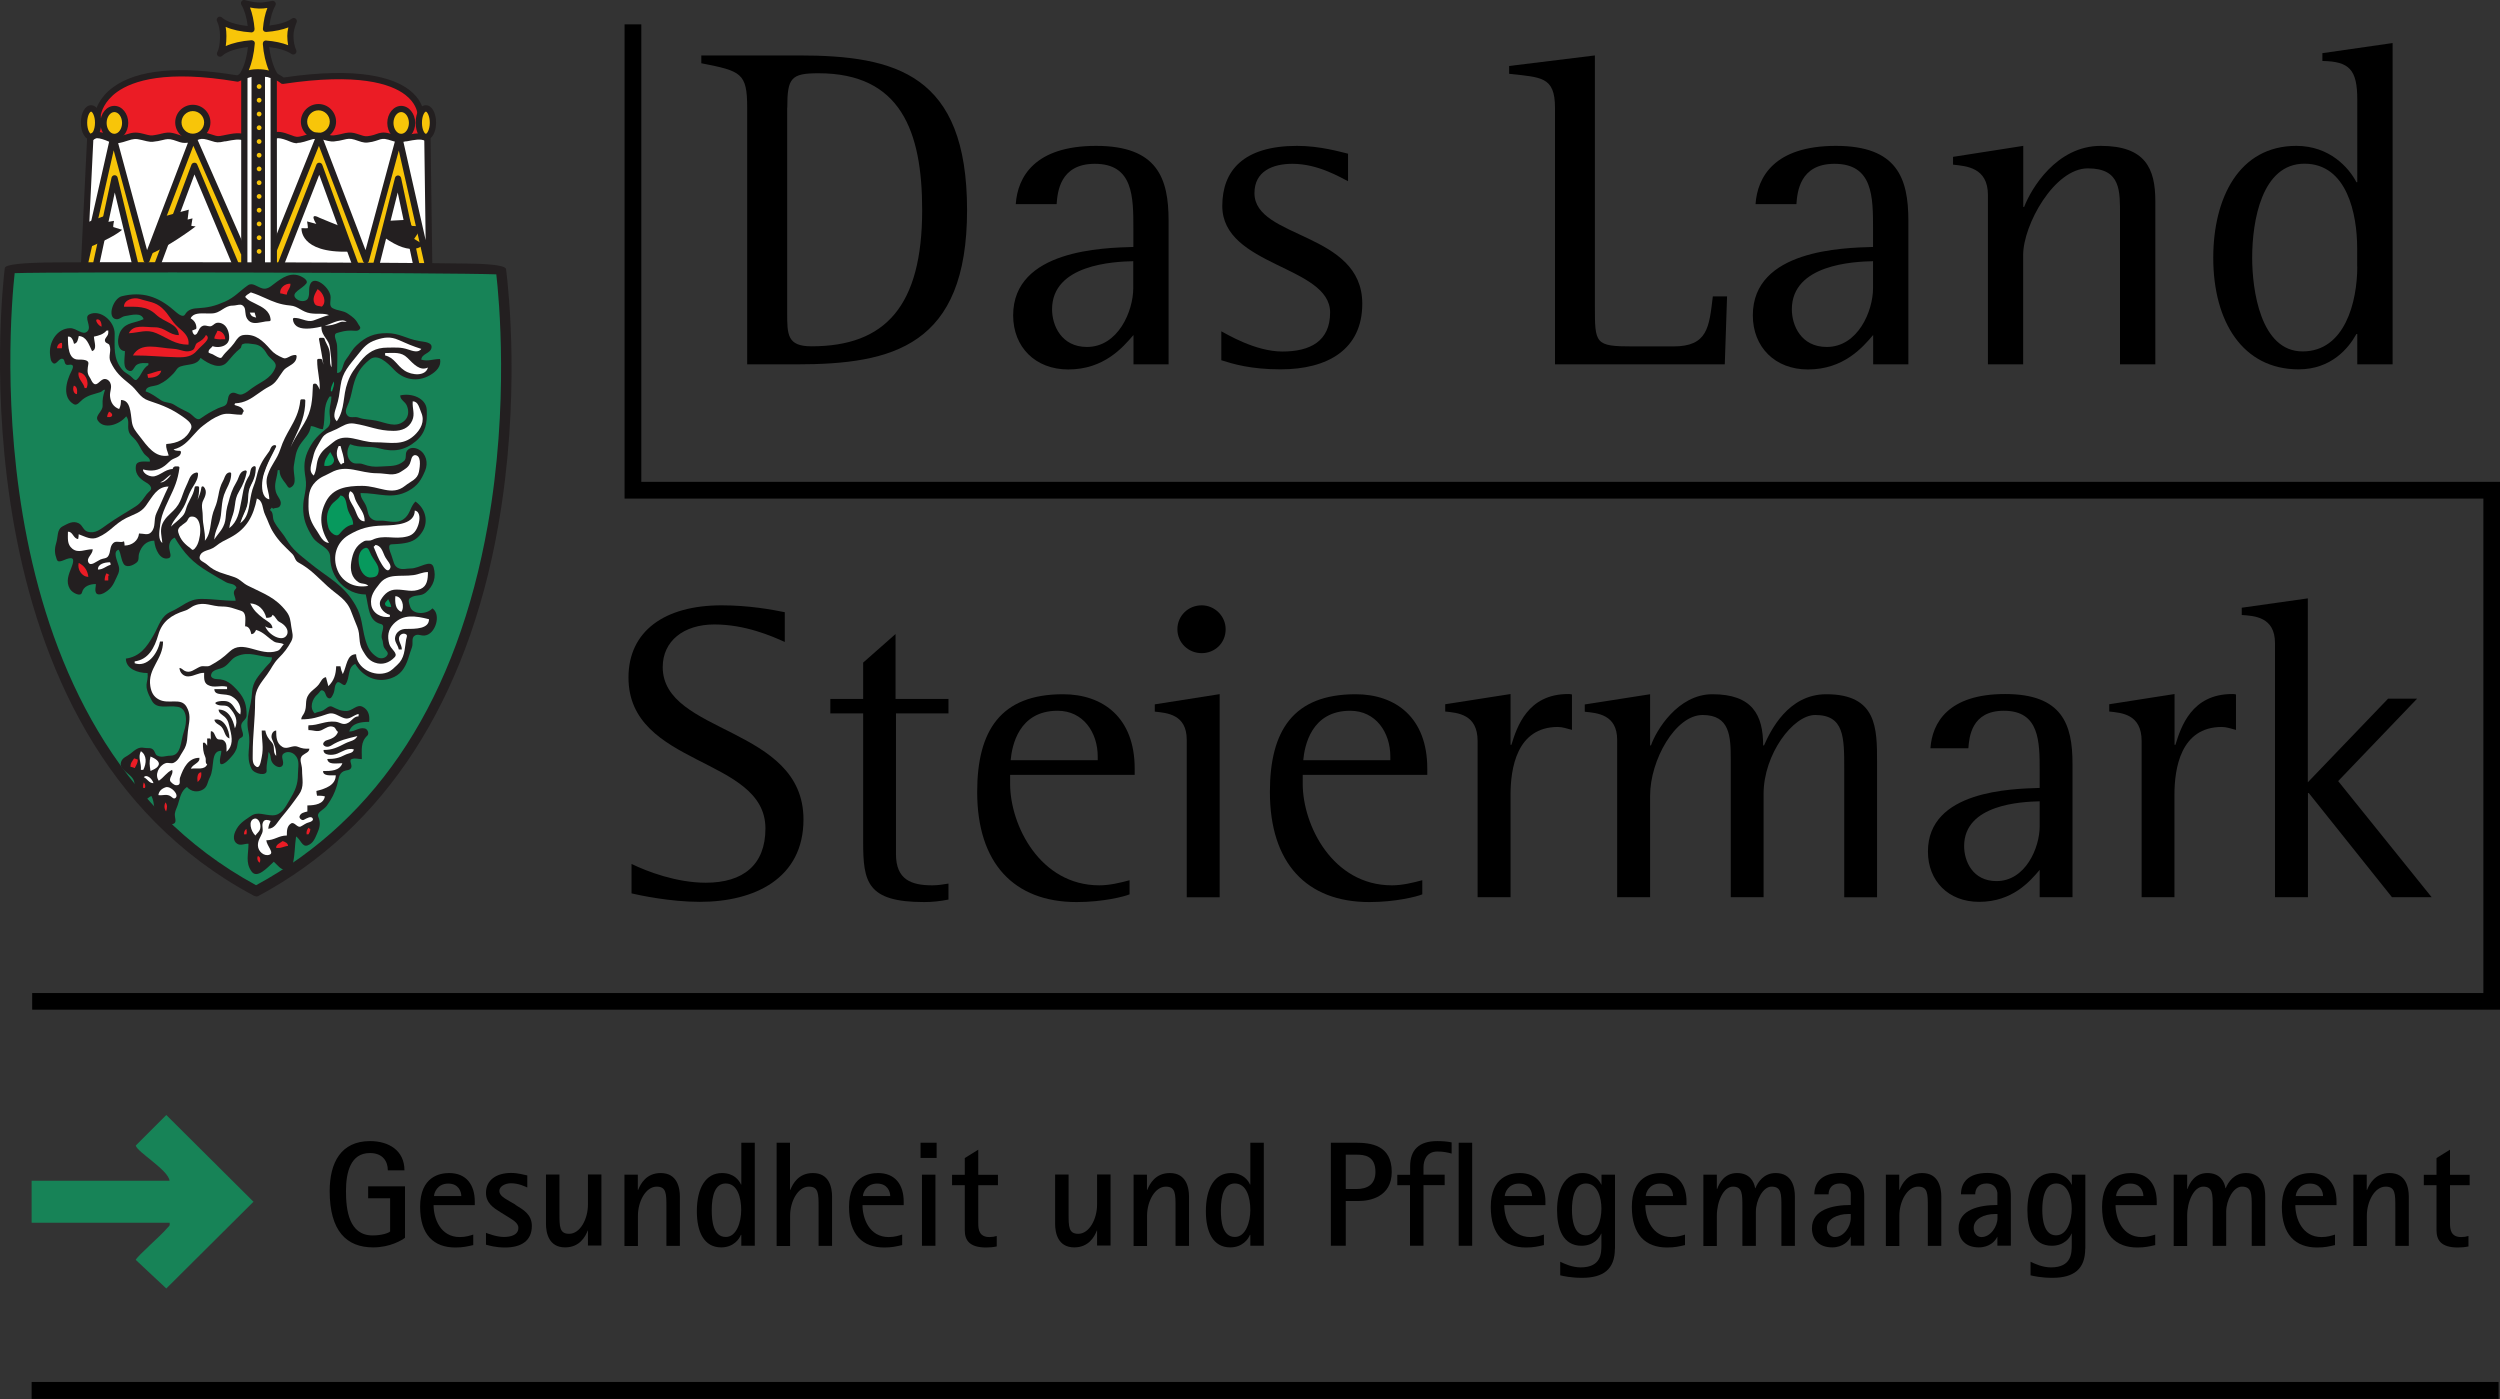 <?xml version="1.0" encoding="UTF-8"?> <svg xmlns="http://www.w3.org/2000/svg" id="Ebene_2" data-name="Ebene 2" width="230" height="128.71" viewBox="0 0 230 128.71"><rect x="0" y="0" width="230" height="128.71" fill="#333333" stroke="none"/><defs><style> .cls-1, .cls-2 { fill: #178357; } .cls-3 { fill: #f8c509; } .cls-4, .cls-5, .cls-2, .cls-6 { fill-rule: evenodd; } .cls-4, .cls-7 { fill: #fff; } .cls-8 { fill: #231f20; } .cls-9, .cls-6 { fill: #eb1c25; } .cls-10 { fill: #07995d; } </style></defs><g id="Ebene_1-2" data-name="Ebene 1"><g><path id="path3033" class="cls-7" d="M7.81,24.48l.59-12.31,13.98-5.04s1.33-1.21,3.43.22l13.55,5.13.06,12.09-31.61-.09Z"></path><path id="path3037" d="M72.19,56.32c-1.14-.23-3.26-.63-5.81-.63-5.22,0-8.56,2.36-8.56,6.64,0,8.24,12.6,7.26,12.6,13.89,0,3.34-2.04,4.99-5.49,4.99-2.67,0-5.38-1.02-6.83-1.73v2.71c.67.16,3.53.78,6.28.78,5.06,0,9.54-2.16,9.54-7.58,0-8.6-12.95-7.81-12.95-14.02,0-2.39,1.92-3.92,4.75-3.92s5.26,1.06,6.48,1.61v-2.75Z"></path><path id="path3041" d="M87.26,81.29c-.47.08-.98.16-1.49.16-1.92,0-3.34-.51-3.34-2.87v-12.95h4.83v-1.33h-4.87v-5.97l-2.98,2.63v3.34h-3.02v1.33h3.02v11.82c0,3.69.35,5.54,5.61,5.54.75,0,1.49-.08,2.24-.23v-1.45Z"></path><path id="path3045" class="cls-5" d="M100.99,69.94h-8.01c.12-1.33.74-4.55,4.32-4.55,2.36,0,3.69,2,3.69,4.2v.35ZM103.93,80.98c-.86.23-1.84.47-2.79.47-5.46,0-8.21-5.53-8.21-9.34v-.82h11.46v-.59c0-4.67-2.9-6.83-6.6-6.83-5.73,0-7.89,3.34-7.89,8.99,0,6.55,3.38,10.13,9.15,10.13,2.43,0,4.4-.51,4.87-.71v-1.29Z"></path><path id="path3049" class="cls-5" d="M110.56,60.09c1.18,0,2.2-.9,2.2-2.2,0-1.22-1.02-2.2-2.2-2.2-1.26,0-2.24.98-2.24,2.2s.98,2.2,2.24,2.2M109.19,82.55h3.02v-18.69l-5.97.94v.67c1.1.12,2.94.23,2.94,2.59v14.49Z"></path><path id="path3053" class="cls-5" d="M127.91,69.94h-8.01c.12-1.33.74-4.55,4.32-4.55,2.36,0,3.69,2,3.69,4.2v.35ZM130.85,80.98c-.86.23-1.84.47-2.79.47-5.46,0-8.21-5.53-8.21-9.34v-.82h11.46v-.59c0-4.67-2.9-6.83-6.59-6.83-5.73,0-7.89,3.34-7.89,8.99,0,6.55,3.38,10.13,9.15,10.13,2.43,0,4.4-.51,4.87-.71v-1.29Z"></path><path id="path3057" d="M135.95,82.54h3.02v-9.42c0-2.39.55-6.24,4.36-6.24.43,0,.86.16,1.29.27v-3.26c-.12-.04-.23-.04-.35-.04-3.73,0-4.71,3.02-5.22,4.67h-.08v-4.67l-6.01.94v.67c1.14.12,2.98.24,2.98,2.71v14.37Z"></path><path id="path3061" d="M148.79,82.54h3.02v-9.34c0-3.26,2.32-7.42,4.83-7.42s2.59,1.96,2.59,4.08v12.68h3.02v-9.5c0-3.65,2.71-7.26,4.75-7.26,2.67,0,2.67,2.04,2.67,4.95v11.82h3.02v-12.44c0-3.1,0-6.24-4.67-6.24-3.53,0-5.14,3.38-5.73,4.71h-.08c0-2.79-.98-4.71-4.67-4.71-3.18,0-5.18,3.34-5.65,4.71h-.08v-4.71l-6.01.94v.67c1.14.12,2.98.24,2.98,2.59v14.49Z"></path><path id="path3065" class="cls-5" d="M187.65,76.03c0,1.96-1.3,5.03-3.97,5.03-2.2,0-2.98-1.84-2.98-3.22,0-3.85,5.3-4.08,6.95-4.12v2.32ZM187.65,82.54h3.02v-12.29c0-3.61-.94-6.4-6.2-6.4s-6.71,2.67-6.87,4.99h3.49c.08-1.02.27-3.45,3.26-3.45,3.3,0,3.3,2.83,3.3,5.57v1.53c-2.55.08-10.28.23-10.28,5.85,0,2.71,1.88,4.63,4.71,4.63,3.06,0,4.67-1.88,5.57-2.94v2.51Z"></path><path id="path3069" d="M197.03,82.54h3.02v-9.42c0-2.39.55-6.24,4.36-6.24.43,0,.86.16,1.3.27v-3.26c-.12-.04-.23-.04-.35-.04-3.73,0-4.71,3.02-5.22,4.67h-.08v-4.67l-6.01.94v.67c1.14.12,2.98.24,2.98,2.71v14.37Z"></path><path id="path3073" d="M209.31,82.54h3.02v-9.58h.08l7.65,9.58h3.65l-8.6-10.68,7.26-7.58h-2.67l-7.38,7.69v-16.92l-6.08.86v.67c1.14.08,3.06.16,3.06,2.59v23.36Z"></path><path id="path3077" class="cls-5" d="M72.43,9.91c0-2.74.34-3.17,2.87-3.17,7.56,0,9.54,5.32,9.54,12.58,0,8.83-3.38,12.54-10.18,12.54-2.24,0-2.24-1.06-2.24-3.13V9.91ZM68.75,33.52h4.56c8.82,0,15.66-1.69,15.66-14.19s-6.54-14.23-15.5-14.23h-8.95v.72c3.67.72,4.22.89,4.22,4.09v23.6Z"></path><path id="path3081" class="cls-5" d="M104.26,26.51c0,2.11-1.39,5.41-4.26,5.41-2.36,0-3.21-1.99-3.21-3.46,0-4.14,5.7-4.39,7.47-4.43v2.49ZM104.26,33.52h3.25v-13.22c0-3.88-1.01-6.88-6.67-6.88s-7.22,2.87-7.39,5.36h3.76c.08-1.1.3-3.71,3.51-3.71,3.55,0,3.55,3.04,3.55,6v1.65c-2.74.08-11.06.25-11.06,6.29,0,2.91,2.03,4.98,5.07,4.98,3.29,0,5.02-2.03,6-3.17v2.7Z"></path><path id="path3085" d="M124.02,14.14c-.72-.17-2.58-.72-4.69-.72-4.94,0-6.88,2.28-6.88,5.53,0,5.57,9.92,5.49,9.92,9.8,0,2.66-1.86,3.59-4.39,3.59s-5.19-1.65-5.62-1.86v2.66c1.06.34,2.7.84,5.45.84,4.31,0,7.52-1.81,7.52-6.04,0-6.63-9.92-5.95-9.92-10.17,0-2.03,1.69-2.7,3.5-2.7,2.37,0,4.43,1.27,5.11,1.6v-2.53Z"></path><path id="path3089" d="M143.06,33.52h15.62l.21-6.25h-1.31c-.34,2.83-.46,4.6-3.63,4.6h-3.76c-3.46,0-3.46-.25-3.46-3.72V5.1l-7.89.97v.72c2.91.34,4.22.21,4.22,3.13v23.6Z"></path><path id="path3093" class="cls-5" d="M172.32,26.51c0,2.11-1.39,5.41-4.26,5.41-2.37,0-3.21-1.99-3.21-3.46,0-4.14,5.7-4.39,7.47-4.43v2.49ZM172.32,33.52h3.25v-13.22c0-3.88-1.01-6.88-6.67-6.88s-7.22,2.87-7.39,5.36h3.76c.08-1.1.3-3.71,3.5-3.71,3.55,0,3.55,3.04,3.55,6v1.65c-2.74.08-11.06.25-11.06,6.29,0,2.91,2.03,4.98,5.07,4.98,3.29,0,5.03-2.03,6-3.17v2.7Z"></path><path id="path3097" d="M182.88,33.52h3.25v-10.05c0-2.79,2.87-7.98,5.95-7.98s2.96,2.11,2.96,4.39v13.64h3.25v-15.03c0-3-.93-5.07-5.02-5.07s-6.42,3.97-7.05,5.62h-.08v-5.62l-6.46,1.01v.72c1.22.13,3.21.25,3.21,2.79v15.58Z"></path><path id="path3101" class="cls-5" d="M216.87,24.52c0,3.25-1.14,7.81-5.03,7.81s-4.64-5.7-4.64-8.61c0-3.42.89-8.66,4.81-8.66s4.85,4.64,4.85,7.77v1.69ZM216.87,33.52h3.25V3.96l-6.46.93v.72c2.49.04,3.21.8,3.21,3.55v7.6h-.08c-.68-1.31-2.45-3.34-5.53-3.34-5.28,0-7.64,4.81-7.64,10.3,0,5.91,2.74,10.26,7.85,10.26,3,0,4.6-1.94,5.32-3.25h.08v2.79Z"></path><polygon points="230 92.89 2.96 92.89 2.96 91.36 228.47 91.36 228.47 45.87 57.46 45.87 57.46 2.24 59 2.24 59 44.33 230 44.33 230 92.89"></polygon><path id="path3107" class="cls-8" d="M23.14,6.78h1.24v17.71h-1.24V6.78Z"></path><path id="path3111" class="cls-3" d="M25.18,23s4.11-10.33,4.11-10.33l4.31,11.09,3.13-10.96,2.77,12.13-1.11-.09-1.83-8.17-2.09,8.12-1.63.04s-3.48-9.48-3.52-9.47c-.04,0-3.54,9.34-3.59,9.37-.04.03-.58,0-.58,0,0,0,0-1.76.03-1.75"></path><path id="path3115" class="cls-3" d="M7.72,24.41l2.67-11.53,3.08,10.89s4.18-10.95,4.23-10.95c.04,0,4.78,10.6,4.82,10.63.04.03.04,1.27.04,1.27l-.97-.04-3.75-9.34-3.42,9.26h-1.95s-2.01-7.98-1.97-7.95c.04.03-1.71,7.89-1.72,7.89-.01,0-1.06-.14-1.06-.14"></path><path id="path3119" class="cls-9" d="M25.21,7l.48.26s.43.26.44.22c.01-.04.84-.14.93-.19.09-.04,1.13-.11,1.19-.11s1.18-.07,1.18-.07l1.11-.04.85-.04s1.17.04,1.22.04,1.41.19,1.41.19l1.04.22s1.02.3,1.07.3c.05,0,1.11.56,1.11.56l.89.78.59,1.04s.46,2.47.48,2.52c.02.05-1-.07-1-.07l-.78.21-1.04.04-1-.3-.85.05s-.79.25-.81.25-1.07-.25-1.07-.25h-.85l-1.11.21-.91-.21s-.95-.08-.94-.08c.01,0-.74.26-.74.26,0,0-.79.15-.85.15s-.83-.32-.81-.32c.01,0-.78-.12-.78-.12,0,0-.57.12-.59.12-.02,0,.15-5.6.15-5.6"></path><path id="path3123" class="cls-9" d="M8.92,10.37l.41-.78s.73-.85.78-.89.5-.48.59-.52c.09-.04.91-.55.93-.52.01.03,1.19-.41,1.19-.41l1.19-.3s1.17-.14,1.22-.15c.05,0,1.32-.03,1.41-.04s1.58.08,1.63.07,1.28.12,1.33.11c.05,0,.96.11.96.11l1.26.11.74-.3.07,5.85-.7-.14s-.79.07-.85.1c-.06.03-1.15.15-1.15.15l-1.07-.33-.85.15-.85.22s-.72-.18-.74-.15c-.02.03-1.22-.22-1.22-.22,0,0-.98.19-.96.22.01.03-1.01-.14-1.04-.14s-1.13,0-1.11-.05c.01-.04-1.46.45-1.41.41.05-.04-.78-.26-.78-.26l-.93-.19-.65.06.61-2.21Z"></path><path class="cls-8" d="M14.37,24.95c-.09,0-.18-.05-.24-.12-.05-.08-.07-.18-.03-.27l3.51-9.4c.04-.11.15-.19.27-.19.14-.01.23.07.27.18l3.94,9.4c.04.09.03.19-.03.27-.05.08-.14.13-.24.13h-7.45ZM17.89,16.05l-3.1,8.32h6.59s-3.49-8.32-3.49-8.32ZM38.13,24.95l-1.54-7.24-1.82,7.21-.56-.14,2.13-8.42c.03-.13.15-.22.28-.22h0c.13,0,.25.1.28.23l1.8,8.46-.57.12ZM32.6,24.94l-3.23-8.86-3.43,8.77-.54-.21,3.71-9.49c.04-.11.15-.19.27-.18.12,0,.23.08.27.19l3.49,9.58-.54.2ZM39.19,24.91l-2.5-11.06-2.75,10.17c-.03.12-.14.21-.26.21-.13,0-.24-.07-.28-.19l-4.06-10.62-3.88,9.68-.54-.21,4.16-10.37c.04-.11.14-.21.27-.18.12,0,.23.07.27.19l4.01,10.48,2.82-10.44c.03-.13.15-.21.28-.21h0c.13,0,.25.1.28.23l2.15,9.5-.13-9.56h.58s.17,12.32.17,12.32h-.29s-.28.07-.28.07ZM8.02,24.49l-.58-.03.58-11.9.58.03-.58,11.9ZM9.17,10.9l-.2-.21-.28-.06c.07-.47.39-1.65,1.75-2.63,2.22-1.6,6.04-1.96,11.37-1.07.28-.13,1.19-.51,1.88-.51.96,0,1.77.24,2.41.71,6.97-1.03,10.12.05,11.54,1.13,1.06.81,1.3,1.7,1.35,2.16l-.27.05-.22.22-.09-.2c-.03-.3-.21-1.06-1.13-1.77-1.33-1.02-4.36-2.03-11.22-1-.08.01-.16,0-.22-.06-.54-.44-1.27-.66-2.15-.66-.67,0-1.71.49-1.72.49-.05.03-.11.03-.17.02-6.5-1.1-9.58-.09-11.03.95-1.19.86-1.46,1.85-1.52,2.24,0,.06-.05.15-.09.2Z"></path><path id="path3131" class="cls-3" d="M23.62,23.13c0-.12.1-.22.22-.22s.22.1.22.22-.1.22-.22.22-.22-.1-.22-.22"></path><path id="path3135" class="cls-3" d="M23.62,21.87c0-.12.1-.22.22-.22s.22.1.22.22-.1.22-.22.22-.22-.1-.22-.22"></path><path id="path3139" class="cls-3" d="M23.62,20.6c0-.12.1-.22.22-.22s.22.1.22.22-.1.22-.22.22-.22-.1-.22-.22"></path><path id="path3143" class="cls-3" d="M23.62,19.34c0-.12.1-.22.22-.22s.22.1.22.22-.1.22-.22.22-.22-.1-.22-.22"></path><path id="path3147" class="cls-3" d="M23.62,18.07c0-.12.1-.22.22-.22s.22.1.22.22-.1.22-.22.22-.22-.1-.22-.22"></path><path id="path3151" class="cls-3" d="M23.62,16.81c0-.12.1-.22.22-.22s.22.1.22.22-.1.22-.22.22-.22-.1-.22-.22"></path><path id="path3155" class="cls-3" d="M23.62,15.54c0-.12.1-.22.22-.22s.22.1.22.22-.1.22-.22.22-.22-.1-.22-.22"></path><path id="path3159" class="cls-3" d="M23.62,14.28c0-.12.1-.22.22-.22s.22.1.22.22-.1.22-.22.22-.22-.1-.22-.22"></path><path id="path3163" class="cls-3" d="M23.62,13.02c0-.12.1-.22.22-.22s.22.1.22.22-.1.22-.22.22-.22-.1-.22-.22"></path><path id="path3167" class="cls-3" d="M23.62,11.75c0-.12.1-.22.22-.22s.22.1.22.22-.1.22-.22.22-.22-.1-.22-.22"></path><path id="path3171" class="cls-3" d="M23.62,10.49c0-.12.1-.22.22-.22s.22.1.22.22-.1.22-.22.22-.22-.1-.22-.22"></path><path id="path3175" class="cls-3" d="M23.62,9.22c0-.12.1-.22.22-.22s.22.1.22.22-.1.22-.22.22-.22-.1-.22-.22"></path><path id="path3179" class="cls-3" d="M23.62,7.96c0-.12.1-.22.22-.22s.22.1.22.22-.1.22-.22.22-.22-.1-.22-.22"></path><path id="path3183" class="cls-8" d="M7.93,20.49l1.99-.74-.11.68.68-.11s-.11.54-.06.57c.06.02.8.25.8.25,0,0-.68.69-3.36,1.74l.06-2.39Z"></path><path id="path3187" class="cls-8" d="M15.04,19.92c.11-.03,2.33-.63,2.33-.63l-.11.91.45-.11s-.11.66-.11.68c0,.02.4.06.4.06,0,0-2.56,1.97-4.5,2.67,0,0,1.42-3.55,1.54-3.59"></path><path id="path3191" class="cls-8" d="M31.43,20.83c-.11.02-2.05-.8-2.05-.8-1.02-.54-.28.57-.28.57l-.85-.23s.11.6.06.62c-.06.02-.57,0-.57,0,0,0-.23,2.31,4.38,2.16,0,0-.57-2.36-.68-2.33"></path><path id="path3195" class="cls-8" d="M35.65,20.32l1.99-.11.23.57s.91.03.91.12-.68,1.08-.68,1.08l.85.51s-.91,1.28-3.64-.68l.34-1.48Z"></path><polygon class="cls-8" points="22.19 24.99 22.19 7.04 22.77 7.04 22.76 24.4 24.9 24.38 24.89 6.91 25.47 6.91 25.48 24.96 22.19 24.99"></polygon><path id="path3203" class="cls-3" d="M22.19,7.06c.36-.24.94-.4,1.59-.4.69,0,1.29.18,1.65.45-.45-.53-.87-1.78-.96-3.09,1.08.09,2,.35,2.53.72-.17-.36-.28-.86-.28-1.42,0-.53.17-1.02.31-1.38-.53.38-1.46.64-2.55.73.08-.95.31-1.77.62-2.31-.32.06-.76.16-1.14.16-.54,0-1.08-.12-1.5-.23.34.54.58,1.4.66,2.41-1.29-.08-2.41-.42-2.89-.89.19.36.31.9.31,1.51,0,.64-.08,1.25-.29,1.61.49-.48,1.59-.83,2.89-.92-.11,1.34-.48,2.55-.95,3.06"></path><path class="cls-8" d="M25.43,7.4c-.06,0-.12-.02-.18-.06-.61-.47-2.22-.49-2.9-.03-.12.08-.28.06-.38-.05-.1-.11-.09-.28,0-.38.39-.43.71-1.43.84-2.55-1.06.12-1.97.42-2.37.81-.1.1-.27.11-.38.02-.11-.09-.14-.25-.07-.37.16-.27.25-.79.25-1.46,0-.54-.1-1.04-.27-1.37-.07-.13-.03-.28.08-.37.11-.09.27-.07.37.02.38.37,1.29.67,2.37.78-.1-.8-.31-1.5-.58-1.94-.06-.1-.06-.23.01-.33.07-.1.19-.14.31-.11.55.15,1.01.22,1.42.22.27,0,.58-.06.86-.11l.22-.04c.11-.02.22.03.29.12s.07.21.01.31c-.25.44-.45,1.1-.54,1.84.9-.11,1.64-.33,2.06-.64.11-.08.25-.07.35,0,.1.08.14.22.09.34-.19.46-.29.88-.29,1.26,0,.48.09.95.25,1.3.05.12.02.26-.08.34-.1.08-.24.09-.35.02-.44-.31-1.17-.53-2.05-.64.14,1.19.52,2.18.86,2.58.1.11.09.28-.01.39-.06.06-.13.09-.21.09ZM23.78,6.37c.34,0,.66.04.96.12-.29-.67-.5-1.57-.56-2.45,0-.08.02-.17.08-.23.06-.06.14-.09.23-.08.77.06,1.47.21,2.02.43-.05-.27-.08-.55-.08-.85,0-.25.03-.51.1-.79-.54.21-1.23.36-2.03.42-.08,0-.17-.02-.23-.08-.06-.06-.09-.14-.08-.23.06-.72.2-1.37.41-1.9-.51.09-1.01.08-1.6-.04.21.54.36,1.22.42,1.97,0,.08-.02.17-.08.23-.06.06-.14.1-.23.09-.93-.06-1.75-.24-2.35-.51.05.26.07.54.07.84,0,.35-.02.66-.06.93.61-.28,1.43-.47,2.36-.54.08,0,.17.03.23.08.06.06.09.14.08.23-.07.93-.28,1.8-.55,2.45.28-.07.59-.1.9-.1Z"></path><path id="path3211" class="cls-3" d="M16.41,11.26c0-.74.6-1.33,1.33-1.33s1.33.6,1.33,1.33-.6,1.33-1.33,1.33-1.33-.6-1.33-1.33"></path><path class="cls-8" d="M17.74,12.88c-.89,0-1.62-.73-1.62-1.62s.73-1.62,1.62-1.62,1.62.73,1.62,1.62-.73,1.62-1.62,1.62ZM17.74,10.22c-.58,0-1.04.47-1.04,1.04s.47,1.04,1.04,1.04,1.04-.47,1.04-1.04-.47-1.04-1.04-1.04Z"></path><path id="path3219" class="cls-3" d="M27.97,11.19c0-.74.6-1.33,1.33-1.33s1.33.6,1.33,1.33-.6,1.33-1.33,1.33-1.33-.6-1.33-1.33"></path><path class="cls-8" d="M29.3,12.81c-.89,0-1.62-.73-1.62-1.62s.73-1.62,1.62-1.62,1.62.73,1.62,1.62-.73,1.62-1.62,1.62ZM29.3,10.15c-.57,0-1.04.47-1.04,1.04s.47,1.04,1.04,1.04,1.04-.47,1.04-1.04-.47-1.04-1.04-1.04Z"></path><path id="path3227" class="cls-3" d="M9.52,11.31c0-.71.45-1.28,1-1.28s1,.58,1,1.28-.45,1.28-1,1.28-1-.58-1-1.28"></path><path class="cls-8" d="M10.52,12.88c-.71,0-1.29-.71-1.29-1.57s.58-1.57,1.29-1.57,1.28.71,1.28,1.57-.58,1.57-1.28,1.57ZM10.52,10.31c-.38,0-.71.46-.71,1s.32,1,.71,1,.71-.46.71-1-.32-1-.71-1Z"></path><path id="path3235" class="cls-3" d="M35.92,11.31c0-.71.45-1.28,1-1.28s1,.58,1,1.28-.45,1.28-1,1.28-1-.58-1-1.28"></path><path class="cls-8" d="M36.91,12.88c-.71,0-1.28-.71-1.28-1.57s.58-1.57,1.28-1.57,1.29.71,1.29,1.57-.58,1.57-1.29,1.57ZM36.91,10.31c-.38,0-.71.46-.71,1s.32,1,.71,1,.71-.46.71-1-.32-1-.71-1Z"></path><path id="path3243" class="cls-3" d="M38.53,11.28c0-.72.29-1.31.65-1.31s.65.59.65,1.31-.29,1.31-.65,1.31-.65-.59-.65-1.31"></path><path class="cls-8" d="M39.18,12.88c-.53,0-.94-.69-.94-1.6s.4-1.6.94-1.6.94.69.94,1.6-.4,1.6-.94,1.6ZM39.18,10.27c-.1,0-.36.36-.36,1.02s.25,1.02.36,1.02.36-.39.36-1.02-.25-1.02-.36-1.02Z"></path><path id="path3251" class="cls-3" d="M7.73,11.28c0-.72.29-1.31.65-1.31s.65.59.65,1.31-.29,1.31-.65,1.31-.65-.59-.65-1.31"></path><path class="cls-8" d="M8.38,12.88c-.53,0-.94-.69-.94-1.6s.4-1.6.94-1.6.94.69.94,1.6-.4,1.6-.94,1.6ZM8.38,10.27c-.1,0-.36.36-.36,1.02s.25,1.02.36,1.02.36-.39.36-1.02-.25-1.02-.36-1.02Z"></path><path class="cls-8" d="M8.77,24.9h-.01l-1.04-.05c-.09,0-.16-.05-.22-.11-.05-.07-.07-.16-.05-.24l2.59-11.46s-.06-.02-.09-.04c-.14-.06-.31-.13-.54-.2-.36-.11-.63-.11-.72-.02-.05.06-.15.1-.23.1v-.29l-.2-.21c.26-.28.7-.32,1.31-.14.25.08.44.15.6.21.01,0,.02,0,.03.01.05-.07.13-.11.22-.11.13-.03.25.08.29.21v.03c.13,0,.27-.03.47-.09.15-.04.29-.08.4-.12.55-.17.86-.27,1.61-.07.68.18.69.18,1.09.11l.16-.03c.15-.02.28-.06.4-.09.37-.09.71-.18,1.29,0,.14.04.25.08.35.11.39.13.49.17.97.07.03,0,.07-.01.1-.02.05-.06.13-.1.21-.1.02,0,.06,0,.09.01.03,0,.06-.02.08-.03.35-.12.64-.23,1.28-.05.19.05.34.1.45.14.34.11.39.13.92.02l.08-.02c.8-.16,1.43-.29,2.03,0l-.25.52c-.42-.2-.94-.09-1.66.05h-.08c-.65.15-.8.11-1.21-.02-.11-.04-.24-.08-.43-.13-.43-.12-.61-.08-.88.02l4.53,10.31-.53.23-4.39-10-4.03,10.61c-.04.12-.16.19-.28.19-.13,0-.23-.09-.27-.21l-2.75-10.17-2.36,10.44.45.02,1.71-7.94c.03-.13.14-.23.28-.23.15,0,.25.09.28.22l1.97,8.19-.56.13-1.67-6.95-1.49,6.94c-.03.13-.15.23-.28.23ZM10.87,13.17l2.66,9.84,3.76-9.88c-.41.05-.62,0-1-.14-.09-.03-.2-.07-.33-.11-.42-.13-.65-.08-.98,0-.14.03-.28.07-.45.1l-.16.02c-.47.08-.55.08-1.33-.12-.59-.15-.78-.1-1.29.06-.12.04-.26.08-.42.13-.18.05-.33.08-.46.1ZM27.35,13.18c-.26,0-.46-.07-.73-.18-.14-.06-.31-.13-.55-.2-.36-.11-.63-.11-.72-.02-.05.06-.15.1-.23.1v-.29l-.2-.21c.26-.28.7-.32,1.31-.14.25.08.44.15.6.21.36.14.49.2,1.01.05.15-.04.29-.08.41-.12.55-.17.86-.27,1.61-.07.68.18.69.18,1.09.11l.16-.03c.15-.02.28-.06.4-.09.37-.09.72-.18,1.29,0,.14.04.25.08.35.11.39.13.49.17.97.07.2-.04.35-.09.48-.14.35-.12.64-.23,1.28-.05.19.05.34.1.45.14.34.11.39.13.92.02h.07c.77-.17,1.44-.3,2.03-.02l-.25.52c-.42-.2-.94-.09-1.67.05h-.07c-.65.15-.8.11-1.21-.02-.11-.04-.24-.08-.43-.13-.46-.13-.63-.07-.94.04-.15.05-.33.11-.55.16-.61.13-.82.07-1.28-.09-.09-.03-.2-.07-.33-.11-.42-.13-.65-.08-.98,0-.14.03-.28.07-.45.1l-.16.02c-.47.08-.55.08-1.33-.12-.59-.15-.78-.1-1.29.06-.12.04-.26.08-.42.13-.27.08-.47.11-.65.11Z"></path><path id="path3263" class="cls-2" d="M.92,24.69c-.02.19-5.68,42.16,22.64,57.3,28.32-15.14,22.54-56.99,22.52-57.18-.02-.19-45.14-.31-45.16-.11"></path><path class="cls-8" d="M23.56,82.46c-.08,0-.15-.02-.22-.06C-4.57,67.49.23,26.4.44,24.66l.48.03-.47-.04q.05-.48,4.71-.51c2.62-.02,6.25-.02,10.27-.02,6.74,0,14.32.03,20.28.06,3.01.02,5.6.04,7.45.07q3.36.05,3.4.52c.24,1.92,1.34,11.98-.74,23.7-2.84,16.02-10.46,27.76-22.03,33.95-.07.04-.15.06-.22.06ZM1.35,25.13c-.48,4.35-3.85,42.15,22.21,56.31,11.34-6.15,18.51-17.31,21.32-33.15,1.96-11.05,1.03-20.87.78-23.05-4-.15-40.29-.25-44.31-.11Z"></path><path id="path3271" class="cls-8" d="M30.99,34.31c.58.03.48-.78.83-1.22.4-.51.53-.89,1-1.33.84-.8,1.61-1.11,2.77-1.11s1.78.51,2.94.72c.5.09,1.24.1,1.17.61-.08.56-.91.54-.94,1.11.64.18,1.05-.06,1.72-.06.15.67-.35,1.16-.94,1.5-1.12.64-2.39.43-3.27-.5-.66-.69-1.54-1.55-2.27-.94-.85.69-1.22,1.33-1.5,2.39-.15.58-.19.94-.39,1.5-.16.44-.46.85-.17,1.22.26.33.66.08,1.05.22.6.21.99.15,1.61.28.97.21,1.78.67,2.55.06.44-.35.5-.92.28-1.44-.17-.4-.61-.51-.61-.94,1.05-.25,2.39.25,2.44,1.33.06,1.19-.09,2.11-1,2.88-1.01.85-2.05,1.02-3.33.67-1.03-.28-1.72,0-2.72-.39-.36.53-.36,1.29.17,1.66.32.22.63.03,1,.17.61.22,1.01.27,1.67.22.84-.07,1.46.04,2.11-.5.29-.24.07-.63.28-.94.24-.35.74-.33,1.11-.11.67.39.86,1.23.56,1.94-.36.85-.69,1.38-1.5,1.83-1.51.85-2.71.22-4.44.22,0,.49.31.72.5,1.17.21.47.13.93.55,1.22.38.26.71.1,1.17.17.73.1,1.35.23,1.89-.28.49-.46.46-1.01.94-1.5.89.61,1.23,1.78.67,2.72-.4.67-.9.99-1.66,1.11-.47.08-.75.08-1.22.11-.38.03-.14.64,0,1,.2.51.2,1.06.72,1.22.39.12.64,0,1.05,0,.83,0,1.87-.9,2.11-.11.27.91,0,1.72-.72,2.33-.45.38-.97.15-1.44.5-.24.18-.08.49,0,.78.2.77,1.53.76,2.05.17.84.55.29,2.41-.72,2.5-.35.03-.6-.17-.89,0-.37.22-.12.69-.28,1.11-.14.38-.21.61-.33,1-.3.9-.71,1.53-1.61,1.83-1.31.44-2.57-.15-3.27-1.33-.74.33-.44,1.21-.89,1.89-.17.25-.56-.38-.78-.17-.28.28-.17.63-.33,1-.1.21-.21.52-.44.44-.33-.11-.23-.6-.56-.72-.2-.08-.28.2-.44.33-.54.44-.8,1.3-.28,1.78.26-.17.5-.12.78-.28.3-.17.53-.48.83-.33.47.23.76.39,1.28.39.6,0,.96-.65,1.5-.39.53.26.69.8.61,1.39-.79,0-1.61.13-1.83.89.57,0,.89-.41,1.44-.28.26.06.42.49.22.66-.63.58-.5,1.3-.5,2.16-.37,0-.6-.13-.94,0-.3.11.12.56-.06.83-.15.23-.41.16-.67.28-.49.24-.46.76-.61,1.28-.24.79-.47,1.22-.94,1.89-.29.41-.98.6-.78,1.05.23.53.13.97-.11,1.5-.22.5-.37.92-.89,1.11-.49.17-.63-.54-1.05-.83-.14.95-.09,1.5-.28,2.44-.07.36-.3.71-.66.67-.52-.07-.72-.43-1.11-.78-.64.59-1.55,1.6-2.05.89-.58-.81-.28-1.55-.28-2.55-.41,0-.72.21-1.05,0-.37-.24-.34-.72-.17-1.11.32-.72.79-1,1.44-1.44.64-.44,1.22-.06,2-.06s1.14-.69,1.55-1.39c.5-.84.78-1.41.78-2.39,0-.7.21-1.28-.28-1.78-.29-.28-.74-.36-1.05-.11-.33.26.15.78-.11,1.11-.24.3-.75,0-.94-.33-.2-.33-.06-.67-.33-.94-.03.67-.21,1.05-.17,1.72.04.54-1.15.31-1.39-.17-.59-1.18,0-2.09-.28-3.38-.31-1.4.26-2.23.33-3.66.06-1.01.6-1.49,1.22-2.27.27-.34.61-.51.61-.94-1.26-.06-2.06-.6-3.22-.11-.52.22-.65.62-1.11.94-.47.33-1.15.21-1.27.78-.06.26.29.39.55.39.87,0,1.37.46,1.94,1.11.6.68.78,1.3.78,2.22,0,.42-.48.53-.5.94-.02.43.39.94,0,1.11-.4.18-.28.65-.44,1.05-.17.42-.38.61-.67.94-.23.26-.77.67-.83.33-.08-.42.11-.68.11-1.11-1.03,0-.58,1.53-1.05,2.44-.23.43-.2.85-.61,1.11-.49.31-1.12.23-1.5-.22-.56.41-.62.94-.83,1.61-.1.32-.23.5-.28.83-.05.36.22.8-.11.94-.65.28-1.32-.19-1.61-.83-.28-.63-.13-1.11-.44-1.72-.35.13-.55.55-.89.39-.58-.28-.68-.86-.67-1.5.02-.93-1.55-1.19-1.22-2.05.15-.4.5-.45.83-.72.42-.33.75-.67,1.28-.55.32.07.6-.06.83.17.19.17.15.44.39.55.43.21.74,0,1.22,0,.99-.02.9-1.3,1.22-2.22.3-.85.34-2.12-.56-2.27-.94-.17-1.92.28-2.39-.56-.88-1.59-.29-1.55-.39-2.55-.94,0-2-.4-2-1.33,1.29-.18,1.91-1.04,2.55-2.16.52-.9.65-1.74,1.61-2.17,1.07-.47,1.6-1.16,2.77-1.16,1.23,0,1.93.17,3.16.17.01-.37-.26-.62-.11-.94.06-.12.24-.21.17-.33-.22-.34-.59-.25-.94-.44-.64-.35-.99-.57-1.61-.94-1.48-.89-2.22-1.68-3.11-3.16-.39.17-.55.57-.5,1,.04.34.27.79-.05.89-.78.24-1.26-.8-1.33-1.61-.71,0-1.18.49-1.39,1.17-.1.31.03.62-.22.83-.36.31-.99.53-1.22.11-.25-.46-.2-.81-.44-1.28-.56.15-.16.94,0,1.5.15.51-.12.85-.33,1.33-.24.55-.52.88-1.05,1.17-.25.13-.62.2-.72-.06-.11-.28,0-.47,0-.78-.58,0-1.14.21-1.28.78-.1.43-.88.05-1.11-.33-.4-.68-.12-1.31.17-2.05.11-.28.25-.76-.05-.78-.52-.03-1.16.6-1.33.11-.2-.55-.22-.94-.05-1.5.19-.62.04-1.25.61-1.55.5-.26.93-.52,1.44-.28.4.19.41.64.83.78.72.22,1.22-.24,1.83-.67.98-.69,1.6-1.01,2.61-1.66.48-.31.65-.65,1-1.11.18-.23.51-.4.39-.66-.14-.3-.39-.38-.66-.56-.51-.34-.81-.78-.72-1.39.07-.51.76-.39,1.28-.39.08-.35-.35-.48-.56-.78-.31-.43-.39-.75-.72-1.17-.26-.33-.57-.47-.67-.89-.12-.51.11-.93-.22-1.33-.64.79-2.05,1.24-2.61.39-.31-.47.47-.82.44-1.39-.03-.57.04-.9.22-1.44-.19-.03-.26.17-.44.22-.64.21-1.07.25-1.61.66-.28.22-.52.62-.83.44-1.05-.61-.74-2.03-.17-3.11.08-.17.18-.43,0-.5-.2-.08-.4.08-.55-.05-.17-.14-.08-.42-.28-.5-.34-.15-.58.6-.89.39-.24-.18-.24-.43-.28-.72-.16-1.19.62-2.47,1.83-2.5.64-.01,1.17.73,1.61.28.42-.44-.38-1.29.17-1.55,1.02-.49,2.33.63,2.33,1.78,0,1.3-.14,2.26.66,3.27.23.29.48.38.78.61.21.16.42.52.61.33.46-.46.5-.99,1.05-1.33v-.17c-.39,0-.65-.06-1,.11-.33.15-.37.69-.72.61-.71-.17-.44-1.1-.44-1.83-.77-.03-.77-1.31-.33-1.94.51-.73,1.25-.62,2.05-1-.21-.64-1.05-.39-1.72-.28-.33.06-.5.34-.83.28-.83-.15-.26-1.91.55-2.11,1.87-.46,3.32.02,4.77,1.28.33.28.83.76,1.05.39.24-.41.63-.54,1.11-.56,1.02-.06,1.62-.2,2.55-.61.92-.41,1.29-.92,2.11-1.5.43-.3.83.14,1.33.28.41.11.71-.12,1.05-.39.8-.62,1.58-1.14,2.5-.72.29.13.69.41.5.66-.4.51-1.41.83-1,1.33.28.35,1,.42,1.17,0,.19-.49-.02-.87.22-1.33.39-.73,1.68.3,1.83,1.11.08.45-.2.96.22,1.17.51.26.92.18,1.39.5.42.29.7.48.94.94.08.16.26.29.17.44-.17.28-.5.17-.83.17-.51,0-.79.08-1.28.22-.44.12-.02.71,0,1.17.06,1,0,1.55,0,2.55"></path><path id="path3275" class="cls-9" d="M26.72,26.1c.03.41-.31.59-.33,1-.24,0-.37-.1-.61-.11-.07-.5.44-.92.94-.89"></path><path id="path3279" class="cls-9" d="M29.22,26.6c.55.34.87,1.19.39,1.61-.27-.08-.54-.03-.67-.28-.23-.47.02-.88.28-1.33"></path><path id="path3283" class="cls-7" d="M30.66,29.04c-.69.13-1.05.33-1.72.56-.68.22-1.12-.22-1.83-.22.09,1,1.53.79,2.5.56s1.85-.98,2.55-.28c-.26.18-.54-.01-.83.11-.58.25-.97.33-1.61.33,0,.78.67,1.06.78,1.83.11.84.17,1.32.17,2.16-.57-.42-.31-1.07-.44-1.77-.09-.45-.33-.67-.44-1.11h-.28c.19.99.28,1.56.44,2.55.08.53.24.9,0,1.39,0-.79-.19-1.23-.39-2h-.22c0,1.39.49,2.23.06,3.55-.22.67.06,1.19-.33,1.78,0-1.19.76-2.13,0-3.05h-.12c-.06,1.44-.1,2.37-.83,3.61-.96,1.6-1.72,2.58-1.72,4.44h-.17c-.12-2.66,1.78-3.94,1.78-6.6h-.22c-.18,1.89-1.25,2.69-1.83,4.49-.31.99-.84,1.41-1.17,2.39-.28.86.17,1.42.17,2.33-1.03,0-1.05-1.57-.72-2.55.33-.99.64-1.5,1.11-2.44-.28.02-.28.33-.44.56-.3.42-.49.66-.72,1.11-.37.72-.36,1.24-.66,2-.58,1.43-.17,2.97-1.55,3.66.15-.65.36-.99.61-1.61.32-.79.05-1.4.44-2.17.3-.58.44-.96.44-1.61-.33.1-.2.53-.39.83-.46.72-.51,1.27-.67,2.11-.23,1.22-.35,2.2-1.39,2.89,0-.6.15-.94.33-1.5.29-.88.1-1.38.58-2.18.35-.59.56-1.08.69-1.76-.47.07-.48.59-.72,1-.47.79-.58,1.34-.83,2.22-.2.71-.05,1.22-.39,1.89-.28.54-.58.76-.89,1.28h-.17c0-.96.48-1.43.61-2.39.13-.98.06-1.48.48-2.37.24-.51.46-.9.46-1.46-.32.05-.35.38-.5.67-.51.91-.36,1.6-.78,2.55-.54,1.23-.15,2.39-1.17,3.27.14-1.01-.17-1.59-.17-2.61,0-.58-.21-.99.06-1.5.19-.38.36-.8.06-1.11-.13.78-.38,1.19-.72,1.89-.01-.09-.03-.17-.11-.22.3-.6.39-1,.39-1.66h-.17c-.11.67-.4.99-.67,1.61-.19.43-.18.77-.5,1.11-.49.51-.89.72-1.33,1.28.08-.86.58-1.23,1.05-1.94.5-.75.49-1.2.93-1.98.25-.45.57-.83.57-1.35-.53.08-.59.63-.83,1.11-.42.81-.42,1.41-1,2.11-.4.48-.78.69-1.11,1.22-.44.72-.11,1.32-.11,2.16-.67-.33-.55-1.14-.44-1.89.09-.69.22-1.08.5-1.72.59-1.35,1.08-2.1,1.28-3.55h-.33c0,.8-1.17,1.94-1.61,1.28.67-.03.84-.75,1.5-.83v-.28c-.7.03-.99.51-1.67.67-.55.13-1.41-.38-1.17-.89.74.23,1.37.19,2-.28.33-.25.46-.5.83-.67.27-.13.59-.2.61-.5-.31,0-.7-.03-.72-.33,1.37-.26,1.79-1.45,2.83-2.22.56-.42.9-.67,1.55-.94.71-.3,1.22-.06,2-.06.01-.09.03-.17.11-.22-.17-.35-.53-.33-.89-.5.05-.12.1-.2.11-.33,1.39,0,1.98-.92,3.22-1.55.64-.33.78-.82,1.22-1.39.42-.54,1.22-.59,1.22-1.28-.46,0-.74.46-1.17.28-.53-.23-.85-.4-1.22-.83-.68-.78-1.3-1.39-2.33-1.28-.42.04-.58.38-.83.72-.4.53-.74.74-1.11,1.28-.22.32-.65-.04-1-.22-.17-.09-.42-.08-.44-.28-.05-.33.26-.44.44-.72.53.26,1.41.05,1.44-.56.03-.62-.26-1.33-.89-1.33-.29,0-.38.28-.67.33-.3.05-.52-.16-.78,0-.32.2-.26.64-.61.78-.27.11-.47-.32-.44-.61.16,0,.24-.08.39-.11,0-.39-.21-.66-.56-.83.24-.79,1.22-.61,2.05-.61s1.14-.72,1.94-.72c.41,0,.76-.21,1.05.06.37.33.12.81.39,1.22.4.64,1.18.17,1.94.17-.07-.8-.73-1.09-1.44-1.44-.35-.17-.58-.27-.83-.55-.21-.24.28-.49.56-.67,1.43.44,2.16,1.1,3.66,1.22.76.06,1.08.6,1.83.72.8.13,1.38-.11,2.05.33"></path><path class="cls-8" d="M15.07,50.3s-.04,0-.05-.01c-.74-.36-.62-1.22-.52-1.97v-.04c.1-.71.24-1.11.51-1.75.13-.3.26-.58.38-.83.4-.84.71-1.52.87-2.55h-.09c-.07.57-.63,1.28-1.16,1.44-.28.09-.51,0-.66-.22-.02-.04-.03-.08,0-.12.02-.04.06-.06.1-.06.3-.01.48-.18.69-.38.18-.17.39-.36.69-.43v-.05c-.29.04-.51.17-.74.31-.22.13-.46.27-.78.35-.39.09-.94-.11-1.21-.43-.16-.2-.19-.42-.09-.62.03-.05.08-.08.14-.06.75.23,1.34.15,1.89-.26.12-.09.21-.18.3-.27.16-.15.3-.3.55-.41.05-.02.1-.04.15-.06.17-.07.29-.12.35-.21-.27-.01-.65-.08-.68-.44,0-.06.04-.11.1-.12.84-.16,1.31-.69,1.81-1.25.29-.33.59-.66.97-.95l.03-.02c.54-.4.89-.66,1.55-.93.51-.21.92-.16,1.37-.11.18.02.37.04.58.05.01-.04.03-.08.06-.12-.1-.14-.25-.18-.44-.24-.11-.03-.23-.07-.35-.13-.06-.03-.08-.1-.06-.16l.03-.06c.04-.08.07-.14.07-.23,0-.06.06-.11.12-.11.89,0,1.44-.39,2.08-.85.33-.23.67-.48,1.08-.69.43-.22.61-.51.85-.88.1-.15.2-.31.33-.48.18-.23.42-.38.63-.51.27-.17.5-.3.55-.56-.12.03-.23.08-.34.14-.21.11-.45.24-.74.11-.57-.25-.89-.43-1.26-.86-.67-.76-1.25-1.34-2.23-1.24-.3.03-.45.24-.63.51-.04.05-.08.11-.12.16-.19.26-.37.44-.54.62-.19.2-.37.38-.56.65-.24.35-.65.11-.95-.07-.07-.04-.13-.08-.2-.11-.05-.02-.1-.04-.15-.06-.14-.04-.32-.1-.35-.31-.04-.27.12-.44.27-.58.07-.07.14-.14.19-.22.03-.05.1-.07.15-.04.29.14.72.13,1-.04.12-.07.26-.2.27-.42.02-.4-.09-.78-.31-1-.13-.13-.28-.2-.46-.2-.11,0-.19.06-.28.14-.1.08-.2.17-.37.2-.15.02-.28,0-.39-.03-.15-.03-.24-.05-.34.01-.12.07-.18.2-.23.33-.08.17-.16.37-.4.45-.11.05-.24.03-.34-.05-.19-.14-.28-.46-.27-.68,0-.06.05-.11.11-.11.07,0,.13-.02.19-.05.03,0,.05-.02.08-.03-.03-.28-.19-.49-.49-.64-.05-.03-.08-.09-.06-.14.23-.76,1.05-.73,1.78-.7.13,0,.26,0,.39,0,.37,0,.63-.17.91-.34.29-.19.6-.38,1.03-.38.12,0,.24-.02.36-.04.26-.05.53-.09.78.13.24.21.26.47.28.72.01.19.03.36.13.53.22.35.57.31,1.11.2.19-.04.39-.07.59-.09-.11-.61-.65-.87-1.27-1.18l-.2-.1c-.29-.14-.52-.26-.76-.53-.08-.09-.09-.18-.08-.25.03-.21.3-.38.54-.52.04-.03.08-.05.12-.08.03-.02.07-.03.1-.01.55.17.98.36,1.41.55.7.31,1.31.58,2.23.66.43.03.72.21,1.01.38.26.15.5.29.83.34.78.12,1.39-.12,2.1.35.04.03.06.08.05.12,0,.05-.05.08-.1.09-.45.08-.76.2-1.12.34-.18.07-.36.14-.58.21-.43.14-.78.03-1.12-.07-.19-.06-.39-.12-.61-.14.04.13.11.24.22.32.34.25,1.05.25,2.11,0,.27-.06.54-.17.79-.27.65-.26,1.32-.53,1.87.03.03.02.04.06.03.1,0,.03-.02.07-.05.09-.18.12-.36.11-.51.09-.12,0-.23-.02-.34.03-.56.24-.95.33-1.53.34.03.31.19.54.35.78.18.26.36.53.42.92.12.87.17,1.34.17,2.18,0,.04-.03.09-.07.11-.04.02-.09.02-.12-.01-.43-.32-.44-.75-.44-1.21,0-.21,0-.42-.05-.64-.04-.22-.13-.39-.22-.56-.07-.14-.14-.28-.2-.46h-.04c.17.9.27,1.47.42,2.41.02.11.04.21.06.3.08.39.14.73-.07,1.15-.02.05-.08.07-.13.06-.05-.01-.09-.06-.09-.12,0-.6-.11-1.01-.26-1.51-.03-.12-.07-.24-.1-.37h0c0,.45.07.84.13,1.21.11.72.21,1.39-.08,2.25-.09.27-.09.52-.1.76,0,.34,0,.68-.25,1.05-.03.04-.09.06-.13.05-.05-.01-.08-.06-.08-.11,0-.44.1-.83.19-1.21.15-.61.28-1.14-.07-1.66-.06,1.35-.13,2.28-.84,3.48-.12.2-.23.38-.34.56-.79,1.29-1.36,2.22-1.36,3.82,0,.07-.05.12-.12.12h-.17c-.06,0-.12-.05-.12-.11-.06-1.39.42-2.43.89-3.43.42-.9.85-1.82.89-3.01-.13,1.05-.53,1.77-.96,2.52-.31.55-.62,1.11-.86,1.84-.16.51-.38.88-.6,1.24-.21.35-.41.68-.57,1.15-.16.49-.07.87.03,1.31.07.3.14.61.14.99,0,.07-.05.12-.12.12-.31,0-.56-.13-.74-.37-.39-.54-.34-1.58-.09-2.33.17-.52.34-.91.53-1.29-.13.18-.24.36-.36.61-.2.4-.29.73-.38,1.08-.07.28-.15.57-.28.91-.19.48-.27.96-.35,1.44-.15.93-.29,1.8-1.26,2.29-.04.02-.09.02-.13-.01-.04-.03-.05-.08-.04-.12.03-.12.06-.23.09-.34-.19.34-.46.64-.85.91-.04.02-.08.03-.12,0-.04-.02-.06-.06-.06-.1,0-.54.11-.88.27-1.34l.07-.2c.11-.35.15-.63.19-.91.06-.41.11-.8.4-1.3.32-.54.51-.98.63-1.51-.12.08-.19.24-.27.47-.05.13-.11.27-.18.4-.4.67-.53,1.16-.72,1.84l-.1.35c-.08.28-.1.54-.12.78-.03.37-.06.71-.27,1.13-.16.3-.32.51-.49.72-.13.17-.27.34-.4.57-.02.04-.06.06-.1.06h-.17c-.07,0-.12-.05-.12-.12,0-.56.16-.97.31-1.36.12-.31.24-.63.3-1.04.03-.25.05-.47.07-.67.02-.23.04-.44.07-.64-.06.24-.13.5-.25.77-.2.47-.27.92-.34,1.36-.11.71-.21,1.38-.86,1.95-.04.03-.09.04-.13.01-.04-.02-.07-.07-.06-.12.08-.57.01-1-.06-1.45-.05-.34-.11-.7-.11-1.14,0-.18-.02-.34-.04-.5-.04-.35-.08-.67.11-1.05.13-.26.22-.49.21-.68-.12.49-.29.84-.52,1.29l-.14.28s-.07.07-.13.06c-.05,0-.09-.05-.1-.1-.01-.08-.03-.12-.06-.14-.05-.03-.07-.1-.04-.15.23-.46.33-.79.36-1.24-.09.29-.21.52-.34.77-.08.16-.17.32-.26.52-.06.14-.1.27-.14.39-.08.26-.15.5-.38.75-.21.23-.41.39-.6.55-.25.21-.48.41-.73.72-.03.04-.09.05-.14.04-.05-.02-.08-.07-.07-.12.06-.66.35-1.04.7-1.48.12-.16.25-.33.38-.52.27-.4.39-.72.51-1.05.1-.28.21-.56.41-.92.06-.1.11-.2.17-.29.17-.28.33-.54.37-.84-.21.09-.31.32-.44.64-.05.12-.1.25-.16.37-.16.3-.25.58-.35.85-.15.43-.29.84-.67,1.28-.17.2-.33.36-.49.5-.22.21-.42.4-.61.7-.28.45-.23.85-.16,1.34.03.24.07.48.07.76,0,.04-.02.08-.06.1-.02.01-.04.02-.06.02ZM16.06,42.91h.33s.07.01.09.04c.02.03.03.06.03.09-.15,1.15-.48,1.86-.91,2.76-.12.26-.25.53-.38.83-.27.63-.4,1-.49,1.69v.04c-.1.65-.18,1.27.2,1.6-.01-.17-.03-.34-.06-.5-.07-.5-.13-.98.19-1.5.2-.33.42-.53.65-.75.15-.14.31-.29.47-.48.34-.41.47-.78.62-1.21.1-.27.2-.56.36-.88.06-.11.1-.23.15-.34.15-.37.3-.75.77-.83.04,0,.07,0,.1.03.03.02.04.06.04.09,0,.44-.21.79-.42,1.12-.06.09-.11.19-.17.28-.19.34-.3.62-.4.89-.13.35-.25.67-.54,1.1-.13.2-.26.37-.39.53-.25.32-.45.58-.57.94.15-.16.31-.29.47-.42.19-.16.38-.32.58-.54.19-.2.26-.41.33-.65.04-.13.08-.27.15-.42.09-.2.18-.37.26-.53.17-.33.32-.61.39-1.05,0-.06.06-.1.12-.1h.17c.07,0,.12.05.12.12,0,.45-.04.78-.15,1.13.16-.35.29-.68.36-1.15,0-.04.04-.08.08-.09.04-.02.09,0,.12.03.4.4.12.95-.03,1.25-.16.32-.13.58-.09.91.02.17.04.34.04.53,0,.42.05.77.11,1.1.06.38.12.74.09,1.18.38-.46.46-.98.55-1.58.07-.46.14-.93.36-1.43.18-.42.26-.8.33-1.16.08-.44.17-.89.46-1.4.04-.07.07-.14.09-.21.09-.22.19-.47.49-.51.03,0,.07,0,.1.03s.04.05.04.09c0,.54-.19.92-.41,1.37l-.07.14c-.3.64-.34,1.06-.4,1.65-.02.21-.04.43-.07.69-.06.44-.19.77-.32,1.09-.14.35-.26.69-.29,1.12.12-.19.25-.35.36-.5.16-.2.32-.4.46-.68.19-.37.22-.69.25-1.04.02-.26.05-.52.13-.83l.1-.35c.19-.7.33-1.2.75-1.9.07-.11.12-.24.17-.37.12-.31.24-.63.64-.69.04,0,.08,0,.1.04.03.03.04.07.03.1-.13.66-.33,1.16-.71,1.8-.27.45-.32.8-.37,1.2-.04.29-.08.58-.2.95l-.07.2c-.13.37-.22.65-.25,1.02.75-.6.9-1.41,1.09-2.42l.05-.25c.02-.11.04-.22.06-.33.12-.66.21-1.18.62-1.82.06-.1.08-.22.1-.34.04-.21.08-.45.35-.54.04-.01.08,0,.11.02.03.02.05.06.05.1,0,.66-.15,1.07-.46,1.66-.2.38-.22.73-.24,1.09-.02.33-.04.68-.2,1.07-.07.18-.14.34-.21.49-.12.27-.23.52-.32.82.64-.45.76-1.16.89-1.97.08-.49.16-.99.36-1.49.13-.32.2-.61.27-.88.09-.37.18-.71.4-1.13.2-.39.37-.62.6-.94l.13-.18c.05-.06.08-.14.11-.21.07-.17.16-.37.42-.39.04,0,.08.02.11.05.02.04.03.08,0,.12-.11.22-.21.42-.3.6-.31.6-.55,1.07-.8,1.83-.22.68-.28,1.65.06,2.12.11.15.25.24.43.27-.01-.29-.07-.55-.13-.8-.11-.46-.21-.89-.02-1.44.16-.49.38-.85.59-1.2.22-.36.42-.7.58-1.19.24-.75.57-1.33.88-1.88.43-.77.84-1.5.95-2.58,0-.06.06-.11.12-.11h.22c.07,0,.12.05.12.12,0,1.33-.46,2.32-.91,3.28-.16.34-.32.68-.45,1.02.24-.55.56-1.07.91-1.64.11-.18.22-.36.34-.56.72-1.2.75-2.13.81-3.53,0-.06.06-.13.12-.13h.12s.07.02.09.04c.14.17.23.34.29.51.03-.46-.03-.88-.1-1.34-.06-.42-.13-.85-.13-1.37,0-.07.05-.12.12-.12h.22c.05,0,.1.04.12.09.04.16.08.3.12.44-.14-.86-.24-1.42-.41-2.33,0-.03,0-.07.02-.1.02-.03.06-.04.09-.04h.28c.05,0,.1.04.12.09.05.2.13.34.21.5.09.18.19.36.24.62.05.24.05.46.05.68,0,.32,0,.6.15.82-.01-.65-.06-1.1-.16-1.85-.05-.34-.21-.57-.38-.82-.2-.29-.4-.58-.4-1.03,0-.02,0-.03,0-.04-1.13.26-1.87.25-2.28-.04-.2-.15-.32-.36-.34-.63,0-.03,0-.07.03-.09.02-.02.05-.04.09-.04.32,0,.57.08.82.16.33.1.61.19.97.07.21-.07.4-.14.57-.21.28-.11.53-.2.84-.28-.53-.21-1.05-.06-1.73-.17-.38-.06-.65-.22-.92-.37-.28-.16-.54-.31-.91-.34-.96-.08-1.61-.37-2.3-.68-.4-.18-.82-.37-1.33-.53-.02.02-.05.03-.08.05-.15.09-.41.25-.43.36,0,0,0,.02.02.05.21.23.4.33.69.47l.2.1c.69.34,1.35.66,1.42,1.49,0,.03,0,.07-.03.09s-.05.04-.09.04c-.23,0-.46.04-.68.09-.51.1-1.04.2-1.36-.31-.13-.21-.15-.44-.17-.63-.02-.22-.03-.41-.2-.56-.15-.14-.31-.12-.58-.07-.12.02-.25.05-.4.05-.37,0-.63.17-.91.34-.29.19-.6.38-1.03.38-.13,0-.26,0-.4,0-.66-.02-1.29-.04-1.51.45.35.21.53.5.53.89,0,.06-.04.1-.09.12-.06.01-.1.03-.14.05-.05.02-.09.04-.15.05.01.15.08.31.17.38.05.04.08.03.11.02.14-.05.19-.16.27-.33.07-.15.15-.32.32-.44.19-.12.37-.08.52-.04.1.02.2.04.3.03.1-.02.17-.08.26-.14.11-.09.23-.19.43-.19.24,0,.46.1.64.28.25.27.4.72.37,1.18-.01.25-.15.47-.39.61-.32.19-.78.22-1.13.09-.05.07-.11.13-.17.18-.15.14-.22.23-.2.38,0,.05.05.07.19.12.07.02.13.04.19.07.07.03.14.08.21.12.36.21.54.28.64.14.2-.29.4-.49.59-.68.17-.17.34-.35.52-.59.04-.05.08-.11.11-.16.2-.29.39-.57.8-.61,1.08-.11,1.74.53,2.43,1.32.35.4.64.56,1.18.8.18.08.32,0,.53-.1.17-.09.35-.18.59-.18.07,0,.12.05.12.12,0,.48-.35.7-.68.9-.2.12-.42.25-.56.45-.12.16-.22.31-.32.46-.25.38-.46.71-.94.96-.4.21-.73.44-1.05.67-.62.44-1.21.86-2.12.89-.01.06-.03.11-.05.15.07.03.14.05.21.07.24.07.49.15.63.44.03.05,0,.12-.04.15-.03.02-.04.06-.06.14,0,.06-.06.1-.12.1-.26,0-.49-.03-.7-.05-.43-.05-.8-.09-1.25.1-.63.26-.96.5-1.5.91l-.03.02c-.36.27-.65.6-.93.91-.5.56-.98,1.1-1.81,1.3.07.09.26.13.56.13.03,0,.06.01.09.04s.03.06.03.09c-.02.32-.3.44-.54.54-.05.02-.09.04-.14.06-.21.09-.34.22-.49.36-.1.09-.19.19-.33.29-.59.44-1.21.54-1.99.33-.01.09.02.18.1.28.21.26.66.42.96.35.28-.07.5-.2.71-.32.27-.16.56-.33.97-.35,0-.02,0-.03,0-.05,0-.07.05-.12.12-.12ZM23.29,43.5c-.02.14-.05.29-.14.42-.38.6-.47,1.08-.59,1.74-.02.1-.04.21-.06.33l-.05.25c-.06.34-.13.67-.21.98.06-.14.13-.29.2-.46.14-.35.16-.66.18-.99.02-.37.05-.76.27-1.18.21-.41.34-.71.4-1.08ZM21.04,43.77c-.06.06-.11.16-.16.3-.03.08-.06.16-.11.24-.27.48-.35.89-.43,1.33,0,.03-.01.05-.02.08.06-.22.14-.46.27-.73l.07-.14c.18-.38.33-.69.37-1.08ZM14.73,44.37c.06.02.13.01.22-.01.26-.08.58-.37.79-.7-.16.07-.29.2-.43.32-.17.16-.34.31-.57.39ZM31.46,29.48c-.3,0-.64.13-1.01.28-.19.07-.38.15-.58.21.52-.01.88-.1,1.39-.32.17-.07.32-.06.45-.05.07,0,.13,0,.19,0-.14-.09-.3-.13-.46-.13Z"></path><path id="path3291" class="cls-9" d="M17.34,31.71c-1.22,0-1.82-.56-2.94-1.05-.91-.4-1.55-.06-2.55,0,.42-.85,1.43-.55,2.39-.55s1.31.72,2.22.72c-.1-1.1-1.31-1.13-2.11-1.89-.85-.81-1.76-.72-2.94-.72-.03-.62.85-.91,1.44-.72.81.27,1.42.26,2.05.83.67.6.82,1.19,1.5,1.78.55.47,1.04.89.94,1.61"></path><path id="path3295" class="cls-7" d="M23.17,28.88h.17c.01.06.03.1.05.17-.1-.03-.17-.07-.22-.17"></path><path class="cls-7" d="M23.57,29.22l-.21-.06c-.11-.03-.22-.08-.3-.23l-.08-.17h.45l.02.09s.02.06.03.09c0,.02.02.04.02.07l.07.21Z"></path><path id="path3303" class="cls-6" d="M8.96,29.38c.3,0,.39.37.39.67-.29-.05-.69-.66-.39-.67"></path><path id="path3307" class="cls-7" d="M9.96,30.43c0,.08.01.14,0,.22-.03.32-.42.5-.28.78.08.17.32.15.39.33.21.56-.15,1.01.11,1.55.45.95.96,1.39,1.78,2.05.69.55.88,1.22,1.72,1.5,1.39.46,2.21.79,3.39,1.66.33.25.67.57.5.94-.42.95-1.23,1.32-2.27,1.39-.06.41.12.65.22,1.06-1.25.23-1.94-.82-2.72-1.83-.34-.44-.59-.72-.67-1.28-.12-.86-.13-2-1-2-.01.33-.02.54-.17.83-.51-.19-.76-.58-.83-1.11-.07-.51.23-.87,0-1.33-.13-.25-.42-.4-.67-.28-.31.15-.56.6-.83.39-.21-.17-.23-.38-.39-.61-.27-.39-.18-.75-.11-1.22.06-.39-.55-.39-.94-.39-.9,0-.94-1.21-.94-2.11.32-.07.49.34.56.66.33-.05.36-.4.44-.72.72.06.9.74,1.22,1.39.49-.15.2-.81.17-1.33.49-.11.83-.19,1.17-.56h.17Z"></path><path id="path3311" class="cls-9" d="M20,30.43c.41,0,.72.37.72.78-.39,0-.62.04-1-.06.01-.3.2-.44.28-.72"></path><path id="path3315" class="cls-9" d="M18.95,30.82c.56.35-.42.94-.83,1.44-.46.55-1.05.62-1.78.61-1.6-.04-2.5-.17-4.11-.17.73-1.28,2.25-.69,3.72-.61.69.03,1.17.44,1.78.11.27-.15.17-.52.44-.67.35-.19.6-.35.78-.72"></path><path id="path3319" class="cls-7" d="M38.76,32.1c-.28.38-.77.2-1.22.05-.69-.23-1.15-.17-1.89-.17-1.1,0-1.82.42-2.5,1.28-.53.67-.87,1.08-1.16,1.89-.5,1.37-.2,2.39-1,3.61-.38-.35-.21-.84-.05-1.33.24-.73.28-1.18.39-1.94.17-1.28.81-1.87,1.61-2.89.51-.65.87-1.07,1.66-1.33.76-.25,1.33-.32,2.05,0,.81.36,1.28.56,2.11.83"></path><path id="path3323" class="cls-9" d="M5.69,31.54c.04.19.03.31,0,.5h-.44c0-.26.19-.5.44-.5"></path><path id="path3327" class="cls-1" d="M13.4,35.98c.07-.52.75-.39,1.22-.61.59-.28.87-.54,1.33-1,.26-.26.32-.55.67-.66.74-.24,1.48-.08,1.83-.78.77.58,1.8,1.1,2.44.39.46-.51.69-.85,1.22-1.27.13-.1.06-.33.22-.39.36-.14.62-.03,1,0,.58.05.93.38,1.22.89.28.5.99.74.78,1.28-.42,1.03-1.26,1.24-2.16,1.89-.33.23-.5.43-.89.56-.37.12-.65-.28-1-.11-.33.16-.27.53-.39.89-.12.35-.5.34-.83.5-.66.31-1.02.53-1.61.94-.39.27-.69-.34-1.11-.55-.52-.26-.84-.41-1.33-.72-.4-.25-.76-.14-1.17-.39-.55-.35-.83-.62-1.44-.83"></path><path id="path3331" class="cls-7" d="M35.43,32.48c.82,0,1.48-.13,2.05.44.57.57,1.16,1.25,1.89.89-.21.82-1.46.74-2.16.28-.73-.49-.92-1.18-1.78-1.39v-.22Z"></path><path id="path3335" class="cls-9" d="M14.84,34.09c-.12.53-.68.67-1.22.67-.02-.13-.04-.21-.06-.33.5-.09.76-.28,1.28-.33"></path><path id="path3339" class="cls-9" d="M7.24,34.26c.62.03,1,.89.72,1.44h-.17c-.15-.58-.67-.85-.56-1.44"></path><path id="path3343" class="cls-10" d="M30.71,35.09c.08.36-.08.58-.17.94-.03-.03-.06-.05-.11-.05,0-.36.12-.57.28-.89"></path><path id="path3347" class="cls-6" d="M6.8,35.48c.31.08.32.46.28.78-.32.01-.43-.51-.28-.78"></path><path id="path3351" class="cls-1" d="M30.32,36.48h.17c0,.5-.14.78-.17,1.28-.03.63.26,1.21-.22,1.61-.76.62-1.21,1.02-1.66,1.89-.49.94-.51,1.66-.33,2.72.17,1.05-.22,1.66-.22,2.72s.27,1.73.83,2.66c.51.85,1.66.94,1.66,1.94,0,1.83,1.44,3.39,3.27,3.39.28,1.17.23,2.44,1.39,2.72.52.13-.1.89.11,1.39.13.31.05.56.22.83.13.21.39.39.28.61-.17.33-.63.41-.94.22-.66-.41-.9-.92-1.11-1.66-.33-1.21-.26-2.02-.89-3.11-1.12-1.96-2.52-2.5-4.27-3.94-.91-.75-1.51-1.16-2.11-2.16-.39-.65-.76-.94-1.11-1.61-.2-.39-.01-.83-.39-1.06.06-.08.11-.13.17-.22.06.02.09.06.11.11.25-.13.53-.03.66-.28.24-.46-.25-.78-.39-1.28-.21-.74.11-1.22.17-2h.17c0,.52.24.82.55,1.22.14.17.24.48.44.39.74-.35.2-1.26.33-2.05.13-.75.15-1.25.56-1.89.42-.65.9-.95,1-1.72.44.02.67.28,1.11.28.28-1.17-.06-2,.61-3"></path><path id="path3355" class="cls-7" d="M37.98,36.92c.51.02.58.6.78,1.05.34.78-.03,1.53-.67,2.11-1.06.96-2.18.61-3.61.61s-2.69-.96-3.83,0c-.53.45-.96.66-1.28,1.28-.33.63-.17,1.15-.5,1.78-.54-.4-.2-1.07-.06-1.72.15-.7.44-1.05.78-1.67.31-.55.82-.6,1.39-.89.58-.29.97-.6,1.61-.5,1.41.22,2.18.67,3.61.67.76,0,1.41-.25,1.72-.94.28-.63,0-1.08.05-1.78"></path><path id="path3359" class="cls-9" d="M10.02,37.87c.17.05.37.24.28.39-.09.15-.27.11-.44.11,0-.2.08-.33.17-.5"></path><path id="path3363" class="cls-7" d="M31.16,41.03h.17c.14.6.33.94.33,1.55-.12.03-.21.06-.28.17-.41-.54-.53-1.11-.22-1.72"></path><path id="path3367" class="cls-10" d="M30.38,41.58c.17.35.5.67.28,1-.18.28-.49.31-.83.28,0-.54.26-.83.56-1.28"></path><path id="path3371" class="cls-7" d="M30.27,49.96c-.6-.08-.77-.61-1.11-1.11-.53-.77-.78-1.34-.78-2.27s.01-1.62.67-2.27c.44-.44.84-.53,1.39-.83,1.45-.81,2.61.06,4.27.06.87,0,1.5.32,2.22-.17.33-.22.61-.35.78-.72.14-.31.11-.69.44-.78.62,0,.51.94.39,1.55-.14.69-.73.84-1.28,1.28-1.21.97-2.4,0-3.94,0-1.41,0-2.68.19-3.33,1.44-.69,1.33-.52,2.55.28,3.83"></path><path id="path3375" class="cls-7" d="M15.51,44.75c-.46.94-.66,1.5-1.11,2.44-.31.64-.01,1.26-.5,1.78-.29.31-.68.11-1.11.11-.06.67-.66,1.11-1.33,1.11,0-.15-.01-.24-.05-.39-.35.18-.72-.11-1,.17-.34.34-.2.76-.44,1.17-.15.26-.44.21-.72.33-.4.18-.9.66-1.11.28-.23-.44.39-.72.39-1.22-.73,0-1.32.41-1.89-.06-.48-.4-.39-.93-.39-1.55.45-.04.49.64.94.67.03-.17.05-.27.05-.44.66.24,1.14.56,1.78.28,1.13-.49,1.51-1.23,2.61-1.78.72-.36,1.3-.46,1.78-1.11.64-.87,1.03-1.78,2.11-1.78"></path><path id="path3379" class="cls-7" d="M32.21,45.19c.4.13.36.57.56.94.35.69.78,1.05.78,1.83-.63,0-.7-.72-1-1.28-.28-.52-.67-1-.33-1.5"></path><path id="path3383" class="cls-10" d="M31.32,45.58c.56.09.51.74.67,1.28.17.55.5.81.5,1.39-.59.11-.89.44-1.28.89-.29.34-.88-.17-1-.61-.21-.76-.19-1.34.22-2,.27-.42.63-.51.89-.94"></path><path id="path3387" class="cls-7" d="M23.61,45.86c.62.19.5.91.78,1.5.31.64.4,1.07.78,1.66.54.85,1.01,1.23,1.72,1.94.26.26.23.6.55.78,1.19.66,1.71,1.3,2.72,2.22.92.83,1.74,1.17,2.16,2.33.2.55.34.85.55,1.39.32.8.06,1.42.5,2.17.31.52.54.9,1.11,1.11.69.25,1.33.03,1.83-.5.35-.37-.37-.73-.5-1.22-.19-.7-.11-1.3.39-1.83.88-.93,2.01-.76,3.27-.44,0,.89-1.22.89-2.11.89-.48,0-.89.26-1,.72-.11.46.24.71.33,1.17h.28c0-.5-.46-.87-.17-1.28.13-.17.37-.23.56-.11.16.1.03.31,0,.5-.15.95-.12,1.69-.83,2.33-.32.28-.49.51-.89.67-1.21.46-2.82-.37-2.88-1.67-.86,0-.84,1.06-1.22,1.83-.12-.26-.17-.44-.22-.72h-.39c-.03.76-.18,1.29-.72,1.83-.08-.32-.14-.51-.22-.83-.36.06-.44.38-.66.67-.32.4-.65.52-.94.94-.38.54-.11,1.06-.39,1.66-.1.23-.28.35-.28.61.97,0,1.52-.19,2.44-.5.57-.19.93.2,1.5.39.51.17.81-.26,1.33-.39v.22c-.51.02-.63.51-1.11.67-.38.13-.61-.12-1-.17-.98-.1-1.51.33-2.5.33-.02.17-.03.28,0,.44.48,0,.79.2,1.22,0,.4-.19.71-.46,1.11-.28.2.09.19.34.39.44-.17.47-.57.64-1.05.78-.19.05-.4.29-.28.44.16.2.45.19.67.06.85-.54,1.45-.64,2.44-.89-.22.45-.66.44-1.11.67-.72.37-1.19.61-2,.61-.05.51.81.53,1.28.33.55-.23.91-.53,1.5-.39-.03.36-.46.34-.78.5-.59.31-1,.39-1.66.39.08.56.82.39,1.39.39-.26.7-1.03.72-1.78.72,0,.48.69.39,1.17.39,0,.89-.91,1.23-1.78,1.44,0,.18.03.28.06.44.28,0,.45-.01.72.06-.11.7-.9.83-1.61.83v.56c-.32.08-.61.13-.72.44-.06.18.22.42.39.33.28-.15.7-.41.83-.11.07.16-.16.29-.33.33-.33.08-.48.24-.78.39-.32.16-.58-.47-.89-.28-.38.24-.39.65-.39,1.11-.76,0-1.13.44-1.89.44.05.53.78,1.17.28,1.33-.49.17-1.03-.31-1.05-.83-.02-.48.21-.73.39-1.17.15-.38-.1-.71.11-1.05.13-.22.44-.17.67-.06-.12.26-.19.44-.22.72.6-.03.79-.55,1.17-1,.68-.81,1.05-1.3,1.66-2.16.51-.72.28-1.38.28-2.27,0-.52-.34-1,.06-1.33.25-.21.61-.28.61-.61-.42.02-.67-.01-1.05-.17-.51-.21-.97.3-1.44,0-.53-.33-.56-.87-.56-1.5-.34.01-.52.47-.39.78.25.57.39.93.39,1.55-.37-.33-.06-.85-.39-1.22-.33-.36-.52-.63-.61-1.11h-.33c0,.95.19,1.51,0,2.44-.08.38-.17,1.09-.5.89-.38-.23-.33-.66-.33-1.11,0-1.95.22-3.04.22-4.99,0-1.03.51-1.56,1.11-2.39.42-.58.56-1,1.05-1.5.53-.53.81-.89,1.17-1.55.24-.46.07-.82,0-1.33-.08-.56-.1-.94-.44-1.39-1.01-1.32-2.06-1.64-3.55-2.39-.5-.25-.69-.58-1.22-.78-1.03-.37-1.74-.43-2.55-1.17-.28-.25-.76-.35-.67-.72.16-.65.93-.52,1.44-.94.49-.4.83-.54,1.39-.83,1.49-.8,2.11-1.94,2.44-3.61"></path><path id="path3391" class="cls-7" d="M38.15,46.97c.53.08.5.83.33,1.33-.18.53-.45.91-1,1.05-1.23.33-2.12-.22-3.27.33-.26.12-.47-.01-.72.11-.76.4-1.03,1.04-1.17,1.89-.12.76.01,1.47.67,1.89.31.19.65.06.89.33-1.21.23-2.37-.3-2.83-1.44-.5-1.21-.12-2.54,1-3.22,1.12-.66,1.91-.85,3.22-.89,1.25-.03,2.89-.14,2.89-1.39"></path><path id="path3395" class="cls-7" d="M17.62,50.52c-.61-.46-1.01-.81-1.22-1.55-.13-.44.37-.65.72-.94.19-.17.19-.44.44-.5,1.01-.14,1.02,1.62.61,2.55-.11.25-.4.67-.56.44"></path><path id="path3399" class="cls-7" d="M34.38,50.3c.07-.06.12-.1.17-.17.5.08.63.54.83,1,.21.48.78.87.44,1.27-.2.24-.51-.19-.67-.44-.38-.6-.5-1.01-.78-1.66"></path><path id="path3403" class="cls-10" d="M33.6,50.41c.32-.1.4.38.56.67.34.62.87,1.06.61,1.72-.12.3-.45.33-.78.33-1.06-.15-1.41-2.41-.39-2.72"></path><path id="path3407" class="cls-7" d="M10.13,51.74c.03.08.05.13.05.22-.46.13-.68.44-1.17.44-.02-.51.6-.67,1.11-.67"></path><path id="path3411" class="cls-6" d="M7.24,51.79c.53.26.81.68.89,1.28-.6,0-1.04-.69-.89-1.28"></path><path id="path3415" class="cls-7" d="M39.37,52.63c0,.66-.07,1.29-.67,1.55-.79.35-1.35.06-2.22.06-.67,0-1.1.37-1.44.94-.32.54.22,1.23.83,1.39v.17c-.78.15-1.61-.32-1.72-1.11-.11-.81.28-1.31.78-1.94.78-.98,1.87-.61,3.11-.78.52-.07.81-.28,1.33-.28"></path><path id="path3419" class="cls-9" d="M9.79,52.74c.11.04.17.1.28.17-.03.03-.06.05-.11.05v.44h-.33c0-.26.04-.44.17-.67"></path><path id="path3423" class="cls-4" d="M36.37,54.85c.6,0,.89.94.56,1.44-.56-.21-.6-.84-.56-1.44"></path><path id="path3427" class="cls-10" d="M35.71,55.12c.12.27.24.43.28.72-.24,0-.49,0-.56-.22-.06-.21.18-.31.28-.5"></path><path id="path3431" class="cls-7" d="M23,55.51c.78.03,1.31.58,1.5,1.33.24,0,.54-.03.56-.28.33.16.34.51.67.67.46.23.89.7.67,1.17-.38.75-1.72.01-2-.78.21.15.4.17.67.17-.04-.47-.46-.61-.83-.89-.57-.44-.9-.74-1.22-1.39"></path><path id="path3435" class="cls-7" d="M22.56,57.62c.35,0,.49.38.56.72.23,0,.35-.19.44-.39.71.22.99.64,1.61,1.05.31.21.62.08.94.28-.24.21-.3.51-.61.61-1.62.54-3.15-1.12-4.38.06-.62.58-1.03.87-1.78,1.28-.32.17-.61-.03-.94.11-.51.22-.88.63-1.39.39-.19-.09-.28-.26-.5-.28.02.44.39.81.83.78.58-.04.87-.33,1.44-.33,0,.45-.05.89.33,1.11.6.33,1.1,0,1.78.17v.22h-1.17c0,.68,1.03.33,1.61.67.62.35.91.96.78,1.66-.52-.33-.54-.92-1.11-1.17-.4-.17-1.48-.01-1.11.22.42.26.89-.02,1.22.33.52.55.84,1.21.5,1.89-.18-.87-.61-1.72-1.5-1.72.01.33.31.45.56.67.36.33.38.69.5,1.16.2.78.28,1.52-.33,2.05,0-.42.06-.81-.28-1.05-.2-.14-.45.01-.61-.17-.21-.24-.22-.67-.55-.67-.03.31,0,.47,0,.78-.03-.03-.05-.06-.06-.11h-.28v.67c-.08-.11-.12-.18-.22-.28h-.17c0,.53.01.85.22,1.33.1.24-.05.53.17.67-.26.54-.9.31-1.5.39.19-.45.87-.52.78-1-.99,0-1.46.89-1.78,1.83-.08.25.08.58-.17.67-.26.09-.48-.08-.67-.28-.29-.31.3-.73.11-1.11-.55.27-.71.66-1.22,1-.4-.54-.01-1.38.61-1.61.28-.1.51.08.78-.05.46-.24.54-.63.83-1.05.49-.72.36-1.31.5-2.16.12-.75.21-1.28-.17-1.94-.52-.89-1.65-.18-2.55-.67-.49-.26-.69-.67-.78-1.22-.26-1.64,1.17-2.44,1.17-4.11h-.28c-.22,1.17-1.2,2.4-2.33,2v-.17c1.26-.17,1.82-1.23,2.17-2.44.35-1.23,1.21-1.84,2.44-2.22.4-.12.56-.36.94-.5.91-.35,1.53.11,2.5.11.69,0,1.07.19,1.72.39.56.17.39.86.39,1.44"></path><path id="path3439" class="cls-8" d="M21.11,67.94c-.46-.17-.4-.68-.72-1.05-.24-.27-.59-.3-.67-.67.82-.23,1.39.86,1.39,1.72"></path><path id="path3443" class="cls-7" d="M12.96,69.11c.56.37.53,1.11.22,1.72h-.22c.06-.67-.3-1.12,0-1.72"></path><path id="path3447" class="cls-7" d="M13.85,69.6c.4.17.93.46.72.83-.16.29-.43.34-.72.5-.09-.51-.13-.83,0-1.33"></path><path id="path3451" class="cls-9" d="M12.35,69.77c.13.03.2.08.33.11,0,.32-.14.49-.28.78-.15-.04-.23-.1-.39-.11-.03-.33.15-.51.33-.78"></path><path id="path3455" class="cls-6" d="M18.51,71.05c.05.36-.05.67-.33.89-.06-.36-.03-.89.33-.89"></path><path id="path3459" class="cls-4" d="M14.12,72.05c-.41.01-.53-.37-.89-.55.28-.31.78.16.89.55"></path><path id="path3463" class="cls-9" d="M13.23,71.99c.13.15.16.31.11.5h-.17c-.02-.19,0-.32.05-.5"></path><path id="path3467" class="cls-7" d="M15.23,72.43c.49-.16,1.32.72.89,1-.17.11-.31-.13-.5-.22-.37-.17-.65,0-1.05-.06.05-.37.31-.6.67-.72"></path><path id="path3471" class="cls-6" d="M15.23,73.82c.19.25.15.53.05.83-.18-.27-.2-.54-.05-.83"></path><path id="path3475" class="cls-7" d="M23.39,75.32c.44-.13.71.65.5,1.05-.11.21-.26.3-.39.5-.44-.4-.69-1.38-.11-1.55"></path><path id="path3479" class="cls-9" d="M28.38,76.15c.04.06.1.1.17.11,0,.2-.07.33-.17.5h-.17c-.04-.24.03-.41.17-.61"></path><path id="path3483" class="cls-9" d="M22.67,76.26c.04.19.05.31,0,.5h-.22c0-.21.05-.39.22-.5"></path><path id="path3487" class="cls-9" d="M26.5,77.82c-.43.05-.69.27-1.11.17.04-.33.36-.41.61-.61.24.07.49.19.5.44"></path><path id="path3491" class="cls-6" d="M23.72,78.76c.24.03.27.4.17.61-.2-.12-.27-.4-.17-.61"></path><path class="cls-1" d="M15.6,112.49H2.91v-3.86h12.69c-.09-.97-3.01-2.67-3.11-3.24l2.81-2.81,8.02,7.98-8.02,7.98-2.81-2.63c.05-.27,2.44-2.35,2.84-2.87.14-.19.35-.23.27-.55Z"></path><rect x="2.91" y="127.14" width="226.96" height="1.56"></rect><g><path d="M37.27,113.87c-.29.22-1.37.89-2.94.89-2.45,0-4-1.51-4-5.18,0-2.61,1.03-4.6,3.72-4.6,1.72,0,3.16.87,3.16,2.69h-1.53c0-.81-.45-1.59-1.65-1.59-1.79,0-2.2,1.79-2.2,3.5s.26,4.08,2.45,4.08c.84,0,1.51-.23,1.61-.37v-3.05h-2.02v-1.1h3.39v4.73Z"></path><path d="M43.53,114.55c-.54.12-.92.22-1.64.22-1.98,0-3.24-1.17-3.24-3.74,0-2.8,1.83-3.11,2.67-3.11,1.59,0,2.36,1.09,2.36,2.63v.32h-3.79c0,1.22.62,2.94,2.41,2.94.56,0,.95-.14,1.24-.23v.98ZM42.44,110.04c0-.41-.25-1.15-1.2-1.15-1.02,0-1.31.87-1.31,1.15h2.5Z"></path><path d="M47.42,110.85c.69.43,1.51.85,1.51,1.94,0,1.37-.99,1.98-2.46,1.98-.89,0-1.47-.18-1.76-.26v-1.09c.12.05.96.38,1.65.38.59,0,1.33-.16,1.33-.84,0-.49-.6-.77-1.04-1.06l-.63-.39c-.59-.37-1.31-.81-1.31-1.77,0-1.18.96-1.83,2.32-1.83.66,0,1.17.18,1.48.23v1.11c-.18-.08-.78-.39-1.5-.39-.54,0-1.07.29-1.07.7,0,.45.52.7.95.96l.52.3Z"></path><path d="M54.1,113.21h-.03c-.21.55-.74,1.55-2.08,1.55-1.51,0-1.76-1.35-1.76-2.16v-4.54h1.24v3.57c0,1.22,0,1.88.89,1.88,1.02,0,1.73-1.37,1.73-2.68v-2.78h1.24v6.54h-1.24v-1.4Z"></path><path d="M57.44,108.07h1.24v1.4h.03c.22-.55.74-1.55,2.08-1.55,1.51,0,1.76,1.35,1.76,2.16v4.54h-1.24v-3.57c0-1.21,0-1.88-.89-1.88-1.02,0-1.73,1.37-1.73,2.68v2.78h-1.24v-6.54Z"></path><path d="M68.19,113.61h-.03c-.14.37-.67,1.15-1.81,1.15-1.59,0-2.24-1.44-2.24-3.31,0-2.17.82-3.53,2.31-3.53,1.09,0,1.59.67,1.75,1.06h.03v-3.85h1.24v9.48h-1.24v-1ZM66.77,113.8c1,0,1.42-1.39,1.42-2.47,0-1.14-.33-2.45-1.43-2.45-.96,0-1.28,1.09-1.28,2.46,0,.99.14,2.46,1.29,2.46Z"></path><path d="M71.44,105.13h1.24v4.34h.03c.22-.55.74-1.55,2.08-1.55,1.51,0,1.76,1.35,1.76,2.16v4.54h-1.24v-3.57c0-1.21,0-1.88-.89-1.88-1.02,0-1.73,1.37-1.73,2.68v2.78h-1.24v-9.48Z"></path><path d="M82.99,114.55c-.54.12-.92.22-1.64.22-1.98,0-3.24-1.17-3.24-3.74,0-2.8,1.83-3.11,2.67-3.11,1.59,0,2.36,1.09,2.36,2.63v.32h-3.79c0,1.22.62,2.94,2.41,2.94.56,0,.95-.14,1.24-.23v.98ZM81.9,110.04c0-.41-.25-1.15-1.2-1.15-1.02,0-1.31.87-1.31,1.15h2.5Z"></path><path d="M84.69,105.13h1.48v1.4h-1.48v-1.4ZM84.82,108.07h1.24v6.54h-1.24v-6.54Z"></path><path d="M91.71,114.67c-.32.07-.65.1-.98.1-1.58,0-1.97-.7-1.97-1.59v-4.14h-1.17v-.96h1.17v-1.54l1.24-.77v2.31h1.81v.96h-1.81v3.49c0,.59.08,1.28,1.04,1.28.22,0,.48-.04.66-.1v.96Z"></path><path d="M100.94,113.21h-.03c-.21.55-.74,1.55-2.08,1.55-1.51,0-1.76-1.35-1.76-2.16v-4.54h1.24v3.57c0,1.22,0,1.88.89,1.88,1.02,0,1.73-1.37,1.73-2.68v-2.78h1.24v6.54h-1.24v-1.4Z"></path><path d="M104.28,108.07h1.24v1.4h.03c.22-.55.74-1.55,2.08-1.55,1.51,0,1.76,1.35,1.76,2.16v4.54h-1.24v-3.57c0-1.21,0-1.88-.89-1.88-1.02,0-1.73,1.37-1.73,2.68v2.78h-1.24v-6.54Z"></path><path d="M115.02,113.61h-.03c-.14.37-.67,1.15-1.81,1.15-1.59,0-2.24-1.44-2.24-3.31,0-2.17.82-3.53,2.31-3.53,1.09,0,1.59.67,1.75,1.06h.03v-3.85h1.24v9.48h-1.24v-1ZM113.61,113.8c1,0,1.42-1.39,1.42-2.47,0-1.14-.33-2.45-1.43-2.45-.96,0-1.28,1.09-1.28,2.46,0,.99.14,2.46,1.29,2.46Z"></path><path d="M122.43,105.13h2.28c1.4,0,3.33.21,3.33,2.69,0,2.32-2.05,2.67-3.01,2.67h-1.22v4.12h-1.37v-9.48ZM123.81,109.39h.98c1,0,1.75-.41,1.75-1.57,0-1.5-1.03-1.59-1.75-1.59h-.98v3.16Z"></path><path d="M129.73,109.04h-1.18v-.96h1.18v-.76c0-1.54.82-2.34,2.5-2.34.41,0,.91.03,1.32.12v1.03c-.38-.11-.77-.19-1.31-.19-.99,0-1.28.8-1.28,1.46v.67h1.95v.96h-1.95v5.58h-1.24v-5.58Z"></path><path d="M134.2,105.13h1.24v9.48h-1.24v-9.48Z"></path><path d="M142.03,114.55c-.54.12-.92.22-1.64.22-1.98,0-3.24-1.17-3.24-3.74,0-2.8,1.83-3.11,2.67-3.11,1.59,0,2.36,1.09,2.36,2.63v.32h-3.79c0,1.22.62,2.94,2.41,2.94.56,0,.95-.14,1.24-.23v.98ZM140.95,110.04c0-.41-.25-1.15-1.2-1.15-1.02,0-1.31.87-1.31,1.15h2.5Z"></path><path d="M148.57,114.88c0,1.9-1.07,2.68-3.02,2.68-1.02,0-1.72-.16-2.01-.23v-1.25c.4.19,1.09.52,1.88.52,1.91,0,1.91-1.33,1.91-2.08v-1.02h-.03c-.12.36-.67,1.11-1.8,1.11-1.72,0-2.25-1.59-2.25-3.27,0-1.86.67-3.42,2.34-3.42,1.04,0,1.58.71,1.72,1.06h.03v-.91h1.24v6.8ZM145.89,113.65c1.06,0,1.44-1.42,1.44-2.46,0-.99-.34-2.31-1.43-2.31s-1.28,1.44-1.28,2.43c0,.87.17,2.34,1.26,2.34Z"></path><path d="M155.01,114.55c-.54.12-.92.22-1.64.22-1.98,0-3.24-1.17-3.24-3.74,0-2.8,1.83-3.11,2.67-3.11,1.59,0,2.36,1.09,2.36,2.63v.32h-3.79c0,1.22.62,2.94,2.41,2.94.56,0,.95-.14,1.24-.23v.98ZM153.92,110.04c0-.41-.25-1.15-1.2-1.15-1.02,0-1.31.87-1.31,1.15h2.5Z"></path><path d="M156.71,108.07h1.24v1.31h.03c.19-.52.66-1.46,1.83-1.46s1.57.8,1.66,1.39h.03c.22-.55.77-1.39,1.86-1.39,1.54,0,1.77,1.35,1.77,2.16v4.54h-1.24v-3.57c0-1.22,0-1.88-.91-1.88-.77,0-1.44,1.22-1.44,2.32v3.13h-1.24v-3.57c0-1.21,0-1.88-.87-1.88s-1.48,1.37-1.48,2.68v2.78h-1.24v-6.54Z"></path><path d="M170.28,113.8h-.03c-.16.36-.69.96-1.69.96-1.22,0-1.86-.74-1.86-1.76,0-1.73,1.91-2.14,3.57-2.14v-1.14c-.11-.63-.54-.84-1-.84-.74,0-1.04.48-1.04,1h-1.31c0-1.05.62-1.97,2.45-1.97,2.14,0,2.14,1.61,2.14,2.2v4.49h-1.24v-.81ZM170.03,111.69c-.98,0-1.95.44-1.95,1.28,0,.51.34.84.71.84.85,0,1.48-.98,1.48-1.75v-.37h-.25Z"></path><path d="M173.49,108.07h1.24v1.4h.03c.22-.55.74-1.55,2.08-1.55,1.51,0,1.76,1.35,1.76,2.16v4.54h-1.24v-3.57c0-1.21,0-1.88-.89-1.88-1.02,0-1.73,1.37-1.73,2.68v2.78h-1.24v-6.54Z"></path><path d="M183.77,113.8h-.03c-.16.36-.69.96-1.69.96-1.22,0-1.86-.74-1.86-1.76,0-1.73,1.91-2.14,3.57-2.14v-1.14c-.11-.63-.54-.84-1-.84-.74,0-1.04.48-1.04,1h-1.31c0-1.05.62-1.97,2.45-1.97,2.14,0,2.14,1.61,2.14,2.2v4.49h-1.24v-.81ZM183.53,111.69c-.98,0-1.95.44-1.95,1.28,0,.51.34.84.71.84.85,0,1.48-.98,1.48-1.75v-.37h-.25Z"></path><path d="M191.84,114.88c0,1.9-1.07,2.68-3.02,2.68-1.02,0-1.72-.16-2.01-.23v-1.25c.4.19,1.09.52,1.88.52,1.91,0,1.91-1.33,1.91-2.08v-1.02h-.03c-.12.36-.67,1.11-1.8,1.11-1.72,0-2.25-1.59-2.25-3.27,0-1.86.67-3.42,2.34-3.42,1.04,0,1.58.71,1.72,1.06h.03v-.91h1.24v6.8ZM189.16,113.65c1.06,0,1.44-1.42,1.44-2.46,0-.99-.34-2.31-1.43-2.31s-1.28,1.44-1.28,2.43c0,.87.16,2.34,1.26,2.34Z"></path><path d="M198.27,114.55c-.54.12-.92.22-1.64.22-1.98,0-3.24-1.17-3.24-3.74,0-2.8,1.83-3.11,2.67-3.11,1.59,0,2.36,1.09,2.36,2.63v.32h-3.79c0,1.22.62,2.94,2.41,2.94.56,0,.95-.14,1.24-.23v.98ZM197.19,110.04c0-.41-.25-1.15-1.2-1.15-1.02,0-1.31.87-1.31,1.15h2.5Z"></path><path d="M199.98,108.07h1.24v1.31h.03c.19-.52.66-1.46,1.83-1.46s1.57.8,1.66,1.39h.03c.22-.55.77-1.39,1.86-1.39,1.54,0,1.77,1.35,1.77,2.16v4.54h-1.24v-3.57c0-1.22,0-1.88-.91-1.88-.77,0-1.44,1.22-1.44,2.32v3.13h-1.24v-3.57c0-1.21,0-1.88-.87-1.88s-1.48,1.37-1.48,2.68v2.78h-1.24v-6.54Z"></path><path d="M214.81,114.55c-.54.12-.92.22-1.64.22-1.98,0-3.24-1.17-3.24-3.74,0-2.8,1.83-3.11,2.67-3.11,1.59,0,2.36,1.09,2.36,2.63v.32h-3.79c0,1.22.62,2.94,2.41,2.94.56,0,.95-.14,1.24-.23v.98ZM213.72,110.04c0-.41-.25-1.15-1.2-1.15-1.02,0-1.31.87-1.31,1.15h2.5Z"></path><path d="M216.5,108.07h1.24v1.4h.03c.22-.55.74-1.55,2.08-1.55,1.51,0,1.76,1.35,1.76,2.16v4.54h-1.24v-3.57c0-1.21,0-1.88-.89-1.88-1.02,0-1.73,1.37-1.73,2.68v2.78h-1.24v-6.54Z"></path><path d="M227.11,114.67c-.32.07-.65.1-.98.1-1.58,0-1.97-.7-1.97-1.59v-4.14h-1.17v-.96h1.17v-1.54l1.24-.77v2.31h1.81v.96h-1.81v3.49c0,.59.08,1.28,1.04,1.28.22,0,.48-.04.66-.1v.96Z"></path></g></g></g></svg> 